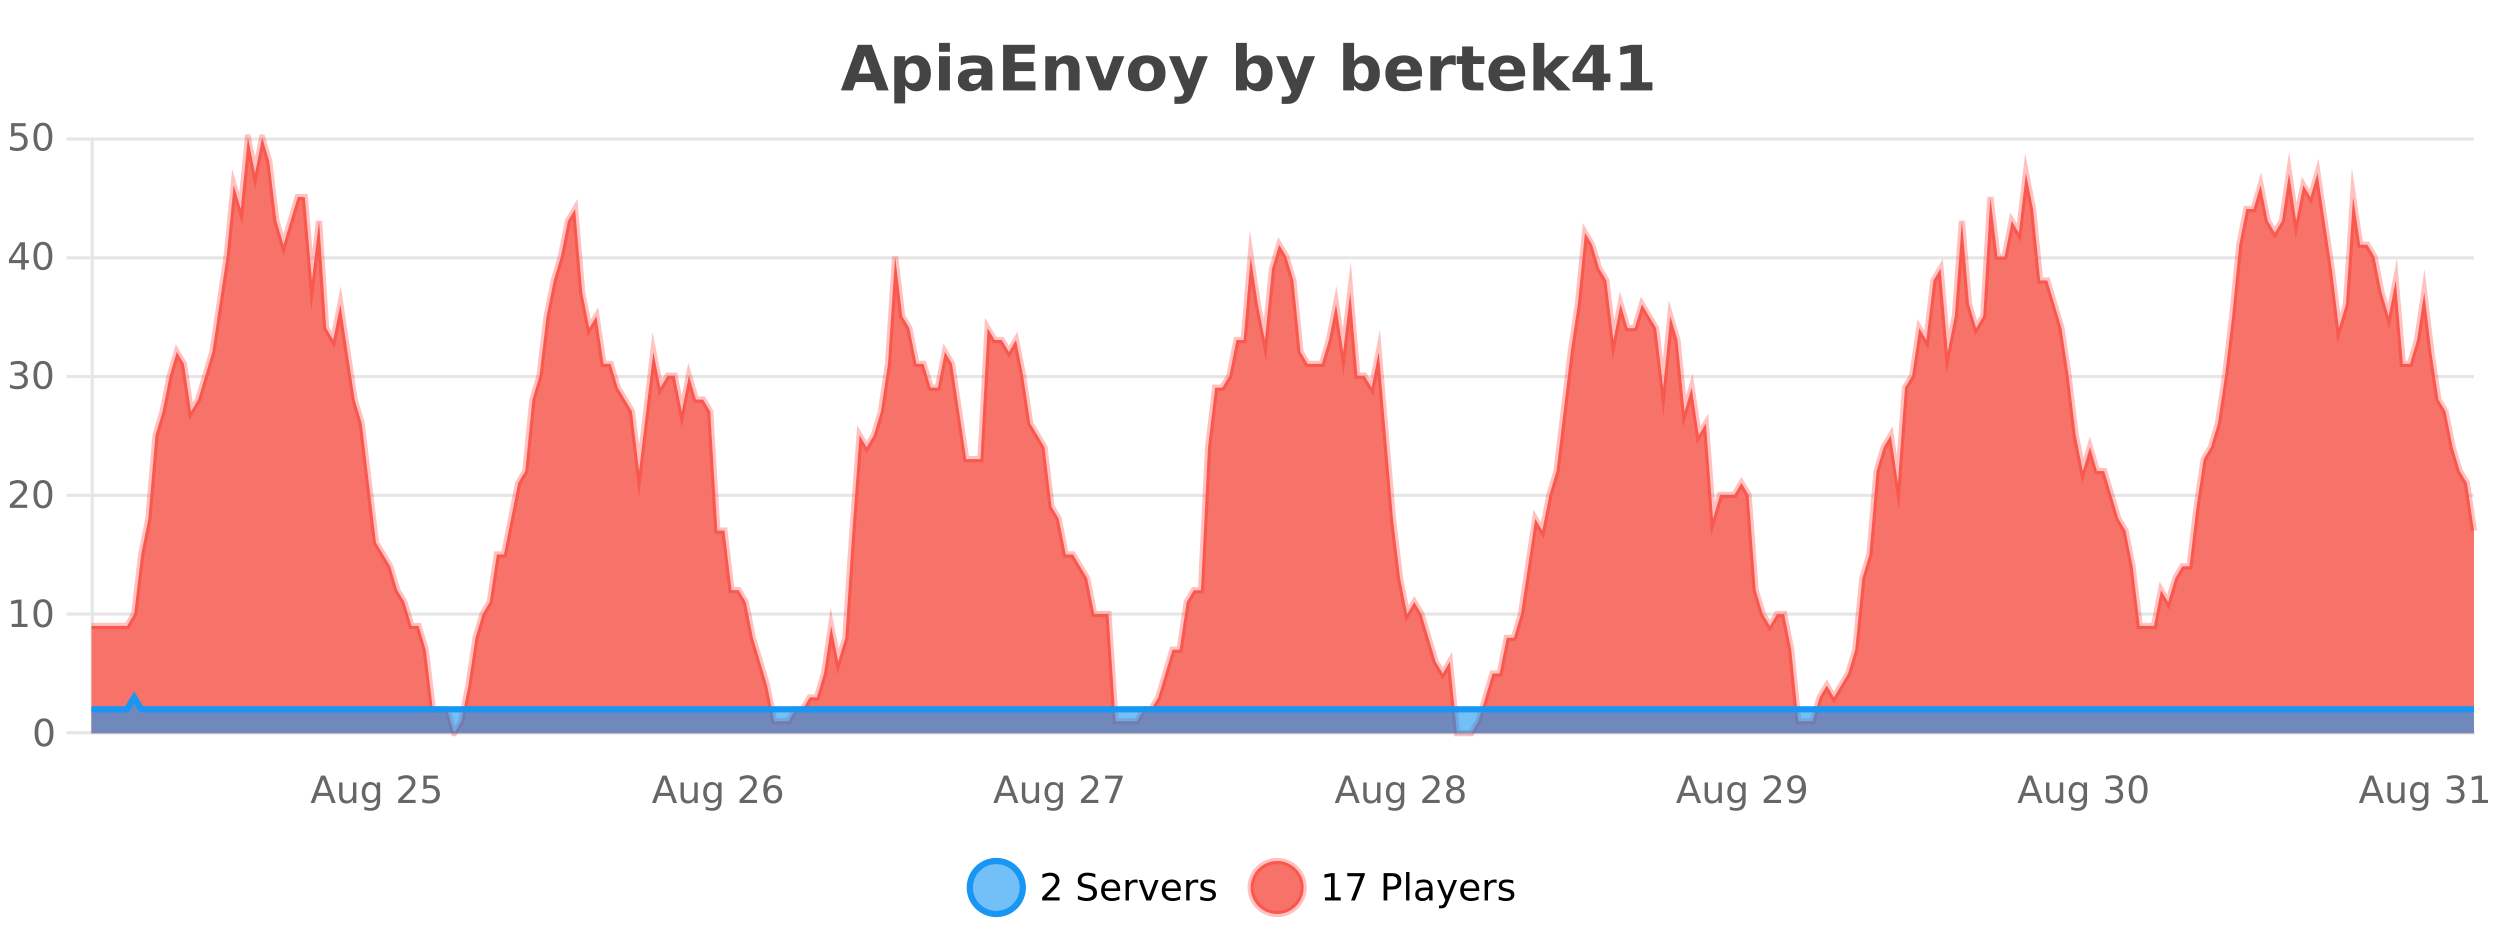 <?xml version="1.0" encoding="UTF-8"?>
<svg xmlns="http://www.w3.org/2000/svg" xmlns:xlink="http://www.w3.org/1999/xlink" width="800pt" height="300pt" viewBox="0 0 800 300" version="1.1">
<defs>
<clipPath id="clip1">
  <path d="M 282 263 L 356 263 L 356 300 L 282 300 Z M 282 263 "/>
</clipPath>
<clipPath id="clip2">
  <path d="M 371 263 L 446 263 L 446 300 L 371 300 Z M 371 263 "/>
</clipPath>
<clipPath id="clip3">
  <path d="M 29.27 44 L 791.672 44 L 791.672 234.602 L 29.27 234.602 Z M 29.27 44 "/>
</clipPath>
<clipPath id="clip4">
  <path d="M 28.27 43 L 792.672 43 L 792.672 235.602 L 28.27 235.602 Z M 28.27 43 "/>
</clipPath>
<clipPath id="clip5">
  <path d="M 29.27 223 L 791.672 223 L 791.672 234.602 L 29.27 234.602 Z M 29.27 223 "/>
</clipPath>
<clipPath id="clip6">
  <path d="M 28.27 194 L 792.672 194 L 792.672 235.602 L 28.27 235.602 Z M 28.27 194 "/>
</clipPath>
</defs>
<g id="surface833246">
<rect x="0" y="0" width="800" height="300" style="fill:rgb(100%,100%,100%);fill-opacity:1;stroke:none;"/>
<path style="fill:none;stroke-width:1;stroke-linecap:butt;stroke-linejoin:miter;stroke:rgb(0%,0%,0%);stroke-opacity:0.098;stroke-miterlimit:10;" d="M 30 234.5 L 791.672 234.5 "/>
<path style="fill:none;stroke-width:1;stroke-linecap:butt;stroke-linejoin:miter;stroke:rgb(0%,0%,0%);stroke-opacity:0.098;stroke-miterlimit:10;" d="M 21.27 234.5 L 29 234.5 "/>
<path style="fill:none;stroke-width:1;stroke-linecap:butt;stroke-linejoin:miter;stroke:rgb(0%,0%,0%);stroke-opacity:0.098;stroke-miterlimit:10;" d="M 30 196.5 L 791.672 196.5 "/>
<path style="fill:none;stroke-width:1;stroke-linecap:butt;stroke-linejoin:miter;stroke:rgb(0%,0%,0%);stroke-opacity:0.098;stroke-miterlimit:10;" d="M 21.27 196.5 L 29 196.5 "/>
<path style="fill:none;stroke-width:1;stroke-linecap:butt;stroke-linejoin:miter;stroke:rgb(0%,0%,0%);stroke-opacity:0.098;stroke-miterlimit:10;" d="M 30 158.5 L 791.672 158.5 "/>
<path style="fill:none;stroke-width:1;stroke-linecap:butt;stroke-linejoin:miter;stroke:rgb(0%,0%,0%);stroke-opacity:0.098;stroke-miterlimit:10;" d="M 21.27 158.5 L 29 158.5 "/>
<path style="fill:none;stroke-width:1;stroke-linecap:butt;stroke-linejoin:miter;stroke:rgb(0%,0%,0%);stroke-opacity:0.098;stroke-miterlimit:10;" d="M 30 120.5 L 791.672 120.5 "/>
<path style="fill:none;stroke-width:1;stroke-linecap:butt;stroke-linejoin:miter;stroke:rgb(0%,0%,0%);stroke-opacity:0.098;stroke-miterlimit:10;" d="M 21.27 120.5 L 29 120.5 "/>
<path style="fill:none;stroke-width:1;stroke-linecap:butt;stroke-linejoin:miter;stroke:rgb(0%,0%,0%);stroke-opacity:0.098;stroke-miterlimit:10;" d="M 30 82.5 L 791.672 82.5 "/>
<path style="fill:none;stroke-width:1;stroke-linecap:butt;stroke-linejoin:miter;stroke:rgb(0%,0%,0%);stroke-opacity:0.098;stroke-miterlimit:10;" d="M 21.27 82.5 L 29 82.5 "/>
<path style="fill:none;stroke-width:1;stroke-linecap:butt;stroke-linejoin:miter;stroke:rgb(0%,0%,0%);stroke-opacity:0.098;stroke-miterlimit:10;" d="M 30 44.5 L 791.672 44.5 "/>
<path style="fill:none;stroke-width:1;stroke-linecap:butt;stroke-linejoin:miter;stroke:rgb(0%,0%,0%);stroke-opacity:0.098;stroke-miterlimit:10;" d="M 21.27 44.5 L 29 44.5 "/>
<path style=" stroke:none;fill-rule:nonzero;fill:rgb(9.02%,58.824%,95.294%);fill-opacity:0.6;" d="M 327.305 284 C 327.305 288.688 323.508 292.484 318.82 292.484 C 314.133 292.484 310.336 288.688 310.336 284 C 310.336 279.312 314.133 275.516 318.82 275.516 C 323.508 275.516 327.305 279.312 327.305 284 Z M 327.305 284 "/>
<g clip-path="url(#clip1)" clip-rule="nonzero">
<path style="fill:none;stroke-width:2;stroke-linecap:butt;stroke-linejoin:miter;stroke:rgb(9.02%,58.824%,95.294%);stroke-opacity:1;stroke-miterlimit:10;" d="M 327.305 284 C 327.305 288.688 323.508 292.484 318.82 292.484 C 314.133 292.484 310.336 288.688 310.336 284 C 310.336 279.312 314.133 275.516 318.82 275.516 C 323.508 275.516 327.305 279.312 327.305 284 Z M 327.305 284 "/>
</g>
<path style=" stroke:none;fill-rule:nonzero;fill:rgb(0%,0%,0%);fill-opacity:1;" d="M 334.93 287.156 L 339.07 287.156 L 339.07 288.156 L 333.508 288.156 L 333.508 287.156 C 333.953 286.699 334.562 286.078 335.336 285.297 C 336.117 284.508 336.605 283.996 336.805 283.766 C 337.188 283.352 337.453 282.996 337.602 282.703 C 337.758 282.402 337.836 282.109 337.836 281.828 C 337.836 281.359 337.668 280.98 337.336 280.688 C 337.012 280.398 336.59 280.25 336.07 280.25 C 335.695 280.25 335.297 280.312 334.883 280.438 C 334.477 280.562 334.039 280.762 333.57 281.031 L 333.57 279.828 C 334.047 279.641 334.492 279.5 334.898 279.406 C 335.312 279.305 335.695 279.25 336.039 279.25 C 336.945 279.25 337.668 279.48 338.211 279.938 C 338.75 280.387 339.023 280.992 339.023 281.75 C 339.023 282.105 338.953 282.445 338.82 282.766 C 338.684 283.09 338.438 283.469 338.086 283.906 C 337.98 284.023 337.668 284.352 337.148 284.891 C 336.625 285.434 335.887 286.188 334.93 287.156 Z M 350.508 279.688 L 350.508 280.844 C 350.059 280.637 349.633 280.48 349.227 280.375 C 348.828 280.262 348.449 280.203 348.086 280.203 C 347.438 280.203 346.938 280.328 346.586 280.578 C 346.242 280.828 346.07 281.188 346.07 281.656 C 346.07 282.043 346.184 282.336 346.414 282.531 C 346.641 282.73 347.086 282.887 347.742 283 L 348.445 283.156 C 349.328 283.324 349.98 283.621 350.398 284.047 C 350.824 284.465 351.039 285.027 351.039 285.734 C 351.039 286.59 350.75 287.234 350.18 287.672 C 349.617 288.109 348.781 288.328 347.68 288.328 C 347.273 288.328 346.836 288.281 346.367 288.188 C 345.898 288.094 345.414 287.953 344.914 287.766 L 344.914 286.547 C 345.391 286.82 345.859 287.023 346.32 287.156 C 346.789 287.293 347.242 287.359 347.68 287.359 C 348.355 287.359 348.875 287.23 349.242 286.969 C 349.617 286.699 349.805 286.32 349.805 285.828 C 349.805 285.402 349.668 285.07 349.398 284.828 C 349.137 284.578 348.703 284.398 348.102 284.281 L 347.383 284.141 C 346.496 283.965 345.855 283.688 345.461 283.312 C 345.074 282.938 344.883 282.418 344.883 281.75 C 344.883 280.969 345.152 280.359 345.695 279.922 C 346.234 279.477 346.984 279.25 347.945 279.25 C 348.359 279.25 348.777 279.289 349.195 279.359 C 349.621 279.434 350.059 279.543 350.508 279.688 Z M 358.453 284.609 L 358.453 285.125 L 353.484 285.125 C 353.535 285.875 353.758 286.445 354.156 286.828 C 354.562 287.215 355.117 287.406 355.828 287.406 C 356.242 287.406 356.645 287.359 357.031 287.266 C 357.426 287.164 357.816 287.008 358.203 286.797 L 358.203 287.828 C 357.805 287.984 357.406 288.105 357 288.188 C 356.594 288.281 356.18 288.328 355.766 288.328 C 354.723 288.328 353.895 288.027 353.281 287.422 C 352.664 286.809 352.359 285.98 352.359 284.938 C 352.359 283.867 352.648 283.016 353.234 282.391 C 353.816 281.758 354.598 281.438 355.578 281.438 C 356.461 281.438 357.16 281.727 357.672 282.297 C 358.191 282.859 358.453 283.633 358.453 284.609 Z M 357.375 284.281 C 357.363 283.699 357.195 283.23 356.875 282.875 C 356.551 282.523 356.125 282.344 355.594 282.344 C 354.988 282.344 354.504 282.516 354.141 282.859 C 353.785 283.203 353.582 283.684 353.531 284.297 Z M 364.023 282.594 C 363.898 282.531 363.762 282.484 363.617 282.453 C 363.48 282.414 363.324 282.391 363.148 282.391 C 362.543 282.391 362.074 282.59 361.742 282.984 C 361.418 283.383 361.258 283.953 361.258 284.703 L 361.258 288.156 L 360.18 288.156 L 360.18 281.594 L 361.258 281.594 L 361.258 282.609 C 361.484 282.215 361.781 281.922 362.148 281.734 C 362.512 281.539 362.953 281.438 363.477 281.438 C 363.547 281.438 363.625 281.445 363.711 281.453 C 363.805 281.465 363.902 281.48 364.008 281.5 Z M 364.375 281.594 L 365.516 281.594 L 367.562 287.094 L 369.625 281.594 L 370.766 281.594 L 368.297 288.156 L 366.828 288.156 Z M 377.867 284.609 L 377.867 285.125 L 372.898 285.125 C 372.949 285.875 373.172 286.445 373.57 286.828 C 373.977 287.215 374.531 287.406 375.242 287.406 C 375.656 287.406 376.059 287.359 376.445 287.266 C 376.84 287.164 377.23 287.008 377.617 286.797 L 377.617 287.828 C 377.219 287.984 376.82 288.105 376.414 288.188 C 376.008 288.281 375.594 288.328 375.18 288.328 C 374.137 288.328 373.309 288.027 372.695 287.422 C 372.078 286.809 371.773 285.98 371.773 284.938 C 371.773 283.867 372.062 283.016 372.648 282.391 C 373.23 281.758 374.012 281.438 374.992 281.438 C 375.875 281.438 376.574 281.727 377.086 282.297 C 377.605 282.859 377.867 283.633 377.867 284.609 Z M 376.789 284.281 C 376.777 283.699 376.609 283.23 376.289 282.875 C 375.965 282.523 375.539 282.344 375.008 282.344 C 374.402 282.344 373.918 282.516 373.555 282.859 C 373.199 283.203 372.996 283.684 372.945 284.297 Z M 383.438 282.594 C 383.312 282.531 383.176 282.484 383.031 282.453 C 382.895 282.414 382.738 282.391 382.562 282.391 C 381.957 282.391 381.488 282.59 381.156 282.984 C 380.832 283.383 380.672 283.953 380.672 284.703 L 380.672 288.156 L 379.594 288.156 L 379.594 281.594 L 380.672 281.594 L 380.672 282.609 C 380.898 282.215 381.195 281.922 381.562 281.734 C 381.926 281.539 382.367 281.438 382.891 281.438 C 382.961 281.438 383.039 281.445 383.125 281.453 C 383.219 281.465 383.316 281.48 383.422 281.5 Z M 388.75 281.781 L 388.75 282.812 C 388.445 282.656 388.129 282.543 387.797 282.469 C 387.473 282.387 387.133 282.344 386.781 282.344 C 386.25 282.344 385.848 282.43 385.578 282.594 C 385.305 282.75 385.172 282.996 385.172 283.328 C 385.172 283.578 385.266 283.777 385.453 283.922 C 385.648 284.059 386.039 284.188 386.625 284.312 L 386.984 284.406 C 387.754 284.562 388.301 284.793 388.625 285.094 C 388.945 285.398 389.109 285.812 389.109 286.344 C 389.109 286.961 388.863 287.445 388.375 287.797 C 387.895 288.152 387.234 288.328 386.391 288.328 C 386.035 288.328 385.664 288.289 385.281 288.219 C 384.906 288.156 384.508 288.059 384.094 287.922 L 384.094 286.797 C 384.488 287.008 384.879 287.164 385.266 287.266 C 385.648 287.371 386.035 287.422 386.422 287.422 C 386.922 287.422 387.305 287.34 387.578 287.172 C 387.859 286.996 388 286.746 388 286.422 C 388 286.133 387.898 285.906 387.703 285.75 C 387.504 285.594 387.07 285.445 386.406 285.297 L 386.031 285.219 C 385.363 285.074 384.879 284.855 384.578 284.562 C 384.285 284.273 384.141 283.875 384.141 283.375 C 384.141 282.75 384.359 282.273 384.797 281.938 C 385.234 281.605 385.852 281.438 386.656 281.438 C 387.051 281.438 387.426 281.469 387.781 281.531 C 388.133 281.586 388.457 281.668 388.75 281.781 Z M 328.82 277.016 "/>
<path style=" stroke:none;fill-rule:nonzero;fill:rgb(96.863%,44.706%,40.784%);fill-opacity:1;" d="M 417.172 284 C 417.172 288.688 413.375 292.484 408.688 292.484 C 404 292.484 400.203 288.688 400.203 284 C 400.203 279.312 404 275.516 408.688 275.516 C 413.375 275.516 417.172 279.312 417.172 284 Z M 417.172 284 "/>
<g clip-path="url(#clip2)" clip-rule="nonzero">
<path style="fill:none;stroke-width:2;stroke-linecap:butt;stroke-linejoin:miter;stroke:rgb(100%,4.706%,0%);stroke-opacity:0.247;stroke-miterlimit:10;" d="M 417.172 284 C 417.172 288.688 413.375 292.484 408.688 292.484 C 404 292.484 400.203 288.688 400.203 284 C 400.203 279.312 404 275.516 408.688 275.516 C 413.375 275.516 417.172 279.312 417.172 284 Z M 417.172 284 "/>
</g>
<path style=" stroke:none;fill-rule:nonzero;fill:rgb(0%,0%,0%);fill-opacity:1;" d="M 423.984 287.156 L 425.922 287.156 L 425.922 280.484 L 423.812 280.906 L 423.812 279.828 L 425.906 279.406 L 427.094 279.406 L 427.094 287.156 L 429.031 287.156 L 429.031 288.156 L 423.984 288.156 Z M 431.121 279.406 L 436.746 279.406 L 436.746 279.906 L 433.574 288.156 L 432.34 288.156 L 435.324 280.406 L 431.121 280.406 Z M 443.945 280.375 L 443.945 283.672 L 445.43 283.672 C 445.98 283.672 446.406 283.531 446.711 283.25 C 447.012 282.961 447.164 282.547 447.164 282.016 C 447.164 281.496 447.012 281.094 446.711 280.812 C 446.406 280.523 445.98 280.375 445.43 280.375 Z M 442.758 279.406 L 445.43 279.406 C 446.418 279.406 447.164 279.633 447.664 280.078 C 448.164 280.516 448.414 281.164 448.414 282.016 C 448.414 282.883 448.164 283.539 447.664 283.984 C 447.164 284.422 446.418 284.641 445.43 284.641 L 443.945 284.641 L 443.945 288.156 L 442.758 288.156 Z M 449.945 279.031 L 451.023 279.031 L 451.023 288.156 L 449.945 288.156 Z M 456.266 284.859 C 455.398 284.859 454.797 284.961 454.453 285.156 C 454.117 285.355 453.953 285.695 453.953 286.172 C 453.953 286.559 454.078 286.867 454.328 287.094 C 454.586 287.312 454.93 287.422 455.359 287.422 C 455.961 287.422 456.441 287.215 456.797 286.797 C 457.16 286.371 457.344 285.805 457.344 285.094 L 457.344 284.859 Z M 458.422 284.406 L 458.422 288.156 L 457.344 288.156 L 457.344 287.156 C 457.094 287.555 456.785 287.852 456.422 288.047 C 456.055 288.234 455.609 288.328 455.078 288.328 C 454.398 288.328 453.863 288.141 453.469 287.766 C 453.07 287.383 452.875 286.875 452.875 286.25 C 452.875 285.512 453.117 284.953 453.609 284.578 C 454.109 284.203 454.848 284.016 455.828 284.016 L 457.344 284.016 L 457.344 283.906 C 457.344 283.406 457.176 283.023 456.844 282.75 C 456.52 282.48 456.066 282.344 455.484 282.344 C 455.109 282.344 454.738 282.391 454.375 282.484 C 454.02 282.578 453.68 282.715 453.359 282.891 L 453.359 281.891 C 453.754 281.734 454.133 281.621 454.5 281.547 C 454.875 281.477 455.238 281.438 455.594 281.438 C 456.539 281.438 457.25 281.684 457.719 282.172 C 458.188 282.664 458.422 283.406 458.422 284.406 Z M 463.367 288.766 C 463.062 289.547 462.766 290.055 462.477 290.297 C 462.184 290.535 461.797 290.656 461.32 290.656 L 460.461 290.656 L 460.461 289.75 L 461.086 289.75 C 461.387 289.75 461.617 289.676 461.773 289.531 C 461.938 289.395 462.121 289.066 462.32 288.547 L 462.523 288.047 L 459.867 281.594 L 461.008 281.594 L 463.055 286.719 L 465.117 281.594 L 466.258 281.594 Z M 473.359 284.609 L 473.359 285.125 L 468.391 285.125 C 468.441 285.875 468.664 286.445 469.062 286.828 C 469.469 287.215 470.023 287.406 470.734 287.406 C 471.148 287.406 471.551 287.359 471.938 287.266 C 472.332 287.164 472.723 287.008 473.109 286.797 L 473.109 287.828 C 472.711 287.984 472.312 288.105 471.906 288.188 C 471.5 288.281 471.086 288.328 470.672 288.328 C 469.629 288.328 468.801 288.027 468.188 287.422 C 467.57 286.809 467.266 285.98 467.266 284.938 C 467.266 283.867 467.555 283.016 468.141 282.391 C 468.723 281.758 469.504 281.438 470.484 281.438 C 471.367 281.438 472.066 281.727 472.578 282.297 C 473.098 282.859 473.359 283.633 473.359 284.609 Z M 472.281 284.281 C 472.27 283.699 472.102 283.23 471.781 282.875 C 471.457 282.523 471.031 282.344 470.5 282.344 C 469.895 282.344 469.41 282.516 469.047 282.859 C 468.691 283.203 468.488 283.684 468.438 284.297 Z M 478.93 282.594 C 478.805 282.531 478.668 282.484 478.523 282.453 C 478.387 282.414 478.23 282.391 478.055 282.391 C 477.449 282.391 476.98 282.59 476.648 282.984 C 476.324 283.383 476.164 283.953 476.164 284.703 L 476.164 288.156 L 475.086 288.156 L 475.086 281.594 L 476.164 281.594 L 476.164 282.609 C 476.391 282.215 476.688 281.922 477.055 281.734 C 477.418 281.539 477.859 281.438 478.383 281.438 C 478.453 281.438 478.531 281.445 478.617 281.453 C 478.711 281.465 478.809 281.48 478.914 281.5 Z M 484.242 281.781 L 484.242 282.812 C 483.938 282.656 483.621 282.543 483.289 282.469 C 482.965 282.387 482.625 282.344 482.273 282.344 C 481.742 282.344 481.34 282.43 481.07 282.594 C 480.797 282.75 480.664 282.996 480.664 283.328 C 480.664 283.578 480.758 283.777 480.945 283.922 C 481.141 284.059 481.531 284.188 482.117 284.312 L 482.477 284.406 C 483.246 284.562 483.793 284.793 484.117 285.094 C 484.438 285.398 484.602 285.812 484.602 286.344 C 484.602 286.961 484.355 287.445 483.867 287.797 C 483.387 288.152 482.727 288.328 481.883 288.328 C 481.527 288.328 481.156 288.289 480.773 288.219 C 480.398 288.156 480 288.059 479.586 287.922 L 479.586 286.797 C 479.98 287.008 480.371 287.164 480.758 287.266 C 481.141 287.371 481.527 287.422 481.914 287.422 C 482.414 287.422 482.797 287.34 483.07 287.172 C 483.352 286.996 483.492 286.746 483.492 286.422 C 483.492 286.133 483.391 285.906 483.195 285.75 C 482.996 285.594 482.562 285.445 481.898 285.297 L 481.523 285.219 C 480.855 285.074 480.371 284.855 480.07 284.562 C 479.777 284.273 479.633 283.875 479.633 283.375 C 479.633 282.75 479.852 282.273 480.289 281.938 C 480.727 281.605 481.344 281.438 482.148 281.438 C 482.543 281.438 482.918 281.469 483.273 281.531 C 483.625 281.586 483.949 281.668 484.242 281.781 Z M 418.688 277.016 "/>
<path style=" stroke:none;fill-rule:nonzero;fill:rgb(26.667%,26.667%,26.667%);fill-opacity:1;" d="M 279.688 26.266 L 273.812 26.266 L 272.875 28.922 L 269.094 28.922 L 274.5 14.344 L 278.984 14.344 L 284.375 28.922 L 280.609 28.922 Z M 274.75 23.562 L 278.734 23.562 L 276.75 17.766 Z M 289.648 27.344 L 289.648 33.078 L 286.164 33.078 L 286.164 17.984 L 289.648 17.984 L 289.648 19.578 C 290.137 18.945 290.672 18.477 291.258 18.172 C 291.84 17.871 292.512 17.719 293.273 17.719 C 294.625 17.719 295.734 18.258 296.602 19.328 C 297.465 20.402 297.898 21.781 297.898 23.469 C 297.898 25.148 297.465 26.523 296.602 27.594 C 295.734 28.668 294.625 29.203 293.273 29.203 C 292.512 29.203 291.84 29.051 291.258 28.75 C 290.672 28.449 290.137 27.98 289.648 27.344 Z M 291.977 20.266 C 291.227 20.266 290.648 20.543 290.242 21.094 C 289.844 21.637 289.648 22.43 289.648 23.469 C 289.648 24.5 289.844 25.293 290.242 25.844 C 290.648 26.398 291.227 26.672 291.977 26.672 C 292.727 26.672 293.297 26.402 293.695 25.859 C 294.09 25.309 294.289 24.512 294.289 23.469 C 294.289 22.43 294.09 21.637 293.695 21.094 C 293.297 20.543 292.727 20.266 291.977 20.266 Z M 300.484 17.984 L 303.969 17.984 L 303.969 28.922 L 300.484 28.922 Z M 300.484 13.719 L 303.969 13.719 L 303.969 16.578 L 300.484 16.578 Z M 312.227 24 C 311.496 24 310.949 24.125 310.586 24.375 C 310.219 24.617 310.039 24.98 310.039 25.469 C 310.039 25.906 310.184 26.25 310.477 26.5 C 310.777 26.75 311.188 26.875 311.711 26.875 C 312.367 26.875 312.918 26.641 313.367 26.172 C 313.824 25.703 314.055 25.117 314.055 24.406 L 314.055 24 Z M 317.57 22.688 L 317.57 28.922 L 314.055 28.922 L 314.055 27.297 C 313.586 27.965 313.055 28.449 312.461 28.75 C 311.875 29.051 311.164 29.203 310.32 29.203 C 309.195 29.203 308.277 28.875 307.57 28.219 C 306.859 27.555 306.508 26.695 306.508 25.641 C 306.508 24.359 306.945 23.422 307.82 22.828 C 308.703 22.227 310.094 21.922 311.992 21.922 L 314.055 21.922 L 314.055 21.641 C 314.055 21.09 313.836 20.688 313.398 20.438 C 312.961 20.18 312.277 20.047 311.352 20.047 C 310.602 20.047 309.902 20.125 309.258 20.281 C 308.609 20.43 308.012 20.648 307.461 20.938 L 307.461 18.281 C 308.211 18.094 308.961 17.953 309.711 17.859 C 310.469 17.766 311.23 17.719 311.992 17.719 C 313.961 17.719 315.383 18.109 316.258 18.891 C 317.133 19.664 317.57 20.93 317.57 22.688 Z M 320.992 14.344 L 331.133 14.344 L 331.133 17.188 L 324.742 17.188 L 324.742 19.891 L 330.758 19.891 L 330.758 22.734 L 324.742 22.734 L 324.742 26.078 L 331.352 26.078 L 331.352 28.922 L 320.992 28.922 Z M 345.48 22.266 L 345.48 28.922 L 341.965 28.922 L 341.965 23.828 C 341.965 22.883 341.941 22.23 341.902 21.875 C 341.859 21.512 341.785 21.246 341.684 21.078 C 341.547 20.852 341.359 20.672 341.121 20.547 C 340.891 20.422 340.625 20.359 340.324 20.359 C 339.594 20.359 339.02 20.641 338.605 21.203 C 338.188 21.766 337.98 22.547 337.98 23.547 L 337.98 28.922 L 334.496 28.922 L 334.496 17.984 L 337.98 17.984 L 337.98 19.578 C 338.512 18.945 339.074 18.477 339.668 18.172 C 340.262 17.871 340.91 17.719 341.621 17.719 C 342.891 17.719 343.848 18.109 344.496 18.891 C 345.152 19.664 345.48 20.789 345.48 22.266 Z M 347.344 17.984 L 350.844 17.984 L 353.578 25.547 L 356.281 17.984 L 359.797 17.984 L 355.484 28.922 L 351.641 28.922 Z M 366.977 20.219 C 366.195 20.219 365.602 20.5 365.195 21.062 C 364.789 21.617 364.586 22.418 364.586 23.469 C 364.586 24.512 364.789 25.312 365.195 25.875 C 365.602 26.43 366.195 26.703 366.977 26.703 C 367.734 26.703 368.312 26.43 368.711 25.875 C 369.117 25.312 369.32 24.512 369.32 23.469 C 369.32 22.418 369.117 21.617 368.711 21.062 C 368.312 20.5 367.734 20.219 366.977 20.219 Z M 366.977 17.719 C 368.852 17.719 370.312 18.23 371.367 19.25 C 372.43 20.262 372.961 21.668 372.961 23.469 C 372.961 25.262 372.43 26.668 371.367 27.688 C 370.312 28.699 368.852 29.203 366.977 29.203 C 365.078 29.203 363.602 28.699 362.539 27.688 C 361.477 26.668 360.945 25.262 360.945 23.469 C 360.945 21.668 361.477 20.262 362.539 19.25 C 363.602 18.23 365.078 17.719 366.977 17.719 Z M 374.074 17.984 L 377.559 17.984 L 380.512 25.406 L 383.012 17.984 L 386.496 17.984 L 381.902 29.953 C 381.441 31.172 380.902 32.02 380.277 32.5 C 379.66 32.988 378.855 33.234 377.855 33.234 L 375.824 33.234 L 375.824 30.938 L 376.918 30.938 C 377.512 30.938 377.941 30.844 378.215 30.656 C 378.484 30.469 378.691 30.129 378.84 29.641 L 378.949 29.344 Z M 401.324 26.672 C 402.074 26.672 402.645 26.402 403.043 25.859 C 403.438 25.309 403.637 24.512 403.637 23.469 C 403.637 22.43 403.438 21.637 403.043 21.094 C 402.645 20.543 402.074 20.266 401.324 20.266 C 400.574 20.266 399.996 20.543 399.59 21.094 C 399.191 21.637 398.996 22.43 398.996 23.469 C 398.996 24.5 399.191 25.293 399.59 25.844 C 399.996 26.398 400.574 26.672 401.324 26.672 Z M 398.996 19.578 C 399.484 18.945 400.02 18.477 400.605 18.172 C 401.188 17.871 401.859 17.719 402.621 17.719 C 403.973 17.719 405.082 18.258 405.949 19.328 C 406.812 20.402 407.246 21.781 407.246 23.469 C 407.246 25.148 406.812 26.523 405.949 27.594 C 405.082 28.668 403.973 29.203 402.621 29.203 C 401.859 29.203 401.188 29.051 400.605 28.75 C 400.02 28.449 399.484 27.98 398.996 27.344 L 398.996 28.922 L 395.512 28.922 L 395.512 13.719 L 398.996 13.719 Z M 408.391 17.984 L 411.875 17.984 L 414.828 25.406 L 417.328 17.984 L 420.812 17.984 L 416.219 29.953 C 415.758 31.172 415.219 32.02 414.594 32.5 C 413.977 32.988 413.172 33.234 412.172 33.234 L 410.141 33.234 L 410.141 30.938 L 411.234 30.938 C 411.828 30.938 412.258 30.844 412.531 30.656 C 412.801 30.469 413.008 30.129 413.156 29.641 L 413.266 29.344 Z M 435.641 26.672 C 436.391 26.672 436.961 26.402 437.359 25.859 C 437.754 25.309 437.953 24.512 437.953 23.469 C 437.953 22.43 437.754 21.637 437.359 21.094 C 436.961 20.543 436.391 20.266 435.641 20.266 C 434.891 20.266 434.312 20.543 433.906 21.094 C 433.508 21.637 433.312 22.43 433.312 23.469 C 433.312 24.5 433.508 25.293 433.906 25.844 C 434.312 26.398 434.891 26.672 435.641 26.672 Z M 433.312 19.578 C 433.801 18.945 434.336 18.477 434.922 18.172 C 435.504 17.871 436.176 17.719 436.938 17.719 C 438.289 17.719 439.398 18.258 440.266 19.328 C 441.129 20.402 441.562 21.781 441.562 23.469 C 441.562 25.148 441.129 26.523 440.266 27.594 C 439.398 28.668 438.289 29.203 436.938 29.203 C 436.176 29.203 435.504 29.051 434.922 28.75 C 434.336 28.449 433.801 27.98 433.312 27.344 L 433.312 28.922 L 429.828 28.922 L 429.828 13.719 L 433.312 13.719 Z M 455.051 23.422 L 455.051 24.422 L 446.879 24.422 C 446.961 25.246 447.258 25.859 447.77 26.266 C 448.277 26.672 448.988 26.875 449.895 26.875 C 450.633 26.875 451.387 26.766 452.16 26.547 C 452.93 26.328 453.723 26 454.535 25.562 L 454.535 28.25 C 453.711 28.562 452.883 28.797 452.051 28.953 C 451.227 29.117 450.402 29.203 449.582 29.203 C 447.602 29.203 446.059 28.703 444.957 27.703 C 443.863 26.695 443.316 25.281 443.316 23.469 C 443.316 21.68 443.852 20.273 444.926 19.25 C 446.008 18.23 447.492 17.719 449.379 17.719 C 451.098 17.719 452.473 18.242 453.504 19.281 C 454.535 20.312 455.051 21.695 455.051 23.422 Z M 451.457 22.266 C 451.457 21.602 451.262 21.062 450.879 20.656 C 450.492 20.25 449.988 20.047 449.363 20.047 C 448.684 20.047 448.133 20.242 447.707 20.625 C 447.289 21 447.027 21.547 446.926 22.266 Z M 465.836 20.969 C 465.523 20.824 465.215 20.719 464.914 20.656 C 464.609 20.586 464.309 20.547 464.008 20.547 C 463.102 20.547 462.402 20.836 461.914 21.406 C 461.434 21.98 461.195 22.805 461.195 23.875 L 461.195 28.922 L 457.711 28.922 L 457.711 17.984 L 461.195 17.984 L 461.195 19.781 C 461.641 19.062 462.156 18.543 462.742 18.219 C 463.324 17.887 464.023 17.719 464.836 17.719 C 464.961 17.719 465.09 17.727 465.227 17.734 C 465.359 17.746 465.559 17.766 465.82 17.797 Z M 471.383 14.875 L 471.383 17.984 L 474.992 17.984 L 474.992 20.484 L 471.383 20.484 L 471.383 25.125 C 471.383 25.637 471.48 25.98 471.68 26.156 C 471.887 26.336 472.289 26.422 472.883 26.422 L 474.68 26.422 L 474.68 28.922 L 471.68 28.922 C 470.305 28.922 469.324 28.637 468.742 28.062 C 468.168 27.48 467.883 26.5 467.883 25.125 L 467.883 20.484 L 466.148 20.484 L 466.148 17.984 L 467.883 17.984 L 467.883 14.875 Z M 488.039 23.422 L 488.039 24.422 L 479.867 24.422 C 479.949 25.246 480.246 25.859 480.758 26.266 C 481.266 26.672 481.977 26.875 482.883 26.875 C 483.621 26.875 484.375 26.766 485.148 26.547 C 485.918 26.328 486.711 26 487.523 25.562 L 487.523 28.25 C 486.699 28.562 485.871 28.797 485.039 28.953 C 484.215 29.117 483.391 29.203 482.57 29.203 C 480.59 29.203 479.047 28.703 477.945 27.703 C 476.852 26.695 476.305 25.281 476.305 23.469 C 476.305 21.68 476.84 20.273 477.914 19.25 C 478.996 18.23 480.48 17.719 482.367 17.719 C 484.086 17.719 485.461 18.242 486.492 19.281 C 487.523 20.312 488.039 21.695 488.039 23.422 Z M 484.445 22.266 C 484.445 21.602 484.25 21.062 483.867 20.656 C 483.48 20.25 482.977 20.047 482.352 20.047 C 481.672 20.047 481.121 20.242 480.695 20.625 C 480.277 21 480.016 21.547 479.914 22.266 Z M 490.695 13.719 L 494.18 13.719 L 494.18 22 L 498.211 17.984 L 502.273 17.984 L 496.93 23 L 502.695 28.922 L 498.445 28.922 L 494.18 24.359 L 494.18 28.922 L 490.695 28.922 Z M 509.672 17.438 L 505.562 23.547 L 509.672 23.547 Z M 509.047 14.344 L 513.234 14.344 L 513.234 23.547 L 515.312 23.547 L 515.312 26.266 L 513.234 26.266 L 513.234 28.922 L 509.672 28.922 L 509.672 26.266 L 503.219 26.266 L 503.219 23.047 Z M 518.57 26.328 L 521.898 26.328 L 521.898 16.906 L 518.477 17.609 L 518.477 15.047 L 521.867 14.344 L 525.445 14.344 L 525.445 26.328 L 528.773 26.328 L 528.773 28.922 L 518.57 28.922 Z M 269 10.359 "/>
<path style="fill:none;stroke-width:1;stroke-linecap:butt;stroke-linejoin:miter;stroke:rgb(0%,0%,0%);stroke-opacity:0.098;stroke-miterlimit:10;" d="M 29 234.5 L 792 234.5 "/>
<path style=" stroke:none;fill-rule:nonzero;fill:rgb(40%,40%,40%);fill-opacity:1;" d="M 103.414 249.375 L 101.805 253.719 L 105.023 253.719 Z M 102.742 248.203 L 104.086 248.203 L 107.414 256.953 L 106.18 256.953 L 105.383 254.703 L 101.445 254.703 L 100.648 256.953 L 99.398 256.953 Z M 108.531 254.359 L 108.531 250.391 L 109.609 250.391 L 109.609 254.328 C 109.609 254.945 109.727 255.406 109.969 255.719 C 110.219 256.031 110.582 256.188 111.062 256.188 C 111.645 256.188 112.102 256.008 112.438 255.641 C 112.781 255.266 112.953 254.758 112.953 254.109 L 112.953 250.391 L 114.031 250.391 L 114.031 256.953 L 112.953 256.953 L 112.953 255.938 C 112.691 256.344 112.391 256.648 112.047 256.844 C 111.703 257.031 111.301 257.125 110.844 257.125 C 110.082 257.125 109.504 256.891 109.109 256.422 C 108.723 255.953 108.531 255.266 108.531 254.359 Z M 111.25 250.234 Z M 120.57 253.594 C 120.57 252.812 120.406 252.211 120.086 251.781 C 119.762 251.355 119.309 251.141 118.727 251.141 C 118.152 251.141 117.703 251.355 117.383 251.781 C 117.059 252.211 116.898 252.812 116.898 253.594 C 116.898 254.375 117.059 254.98 117.383 255.406 C 117.703 255.836 118.152 256.047 118.727 256.047 C 119.309 256.047 119.762 255.836 120.086 255.406 C 120.406 254.98 120.57 254.375 120.57 253.594 Z M 121.648 256.141 C 121.648 257.254 121.398 258.082 120.898 258.625 C 120.406 259.176 119.648 259.453 118.617 259.453 C 118.242 259.453 117.883 259.422 117.539 259.359 C 117.203 259.305 116.883 259.223 116.57 259.109 L 116.57 258.062 C 116.883 258.227 117.195 258.352 117.508 258.438 C 117.82 258.52 118.133 258.562 118.445 258.562 C 119.152 258.562 119.684 258.375 120.039 258 C 120.391 257.633 120.57 257.078 120.57 256.328 L 120.57 255.797 C 120.34 256.184 120.055 256.477 119.711 256.672 C 119.367 256.859 118.949 256.953 118.461 256.953 C 117.656 256.953 117.008 256.648 116.508 256.031 C 116.016 255.418 115.773 254.605 115.773 253.594 C 115.773 252.586 116.016 251.773 116.508 251.156 C 117.008 250.543 117.656 250.234 118.461 250.234 C 118.949 250.234 119.367 250.336 119.711 250.531 C 120.055 250.719 120.34 251.008 120.57 251.391 L 120.57 250.391 L 121.648 250.391 Z M 128.848 255.953 L 132.988 255.953 L 132.988 256.953 L 127.426 256.953 L 127.426 255.953 C 127.871 255.496 128.48 254.875 129.254 254.094 C 130.035 253.305 130.523 252.793 130.723 252.562 C 131.105 252.148 131.371 251.793 131.52 251.5 C 131.676 251.199 131.754 250.906 131.754 250.625 C 131.754 250.156 131.586 249.777 131.254 249.484 C 130.93 249.195 130.508 249.047 129.988 249.047 C 129.613 249.047 129.215 249.109 128.801 249.234 C 128.395 249.359 127.957 249.559 127.488 249.828 L 127.488 248.625 C 127.965 248.438 128.41 248.297 128.816 248.203 C 129.23 248.102 129.613 248.047 129.957 248.047 C 130.863 248.047 131.586 248.277 132.129 248.734 C 132.668 249.184 132.941 249.789 132.941 250.547 C 132.941 250.902 132.871 251.242 132.738 251.562 C 132.602 251.887 132.355 252.266 132.004 252.703 C 131.898 252.82 131.586 253.148 131.066 253.688 C 130.543 254.23 129.805 254.984 128.848 255.953 Z M 135.484 248.203 L 140.125 248.203 L 140.125 249.203 L 136.562 249.203 L 136.562 251.344 C 136.738 251.281 136.91 251.242 137.078 251.219 C 137.254 251.188 137.426 251.172 137.594 251.172 C 138.57 251.172 139.348 251.445 139.922 251.984 C 140.492 252.516 140.781 253.234 140.781 254.141 C 140.781 255.09 140.484 255.824 139.891 256.344 C 139.305 256.867 138.484 257.125 137.422 257.125 C 137.047 257.125 136.664 257.094 136.281 257.031 C 135.906 256.969 135.516 256.875 135.109 256.75 L 135.109 255.562 C 135.461 255.75 135.828 255.891 136.203 255.984 C 136.578 256.078 136.973 256.125 137.391 256.125 C 138.066 256.125 138.602 255.949 139 255.594 C 139.395 255.242 139.594 254.758 139.594 254.141 C 139.594 253.539 139.395 253.059 139 252.703 C 138.602 252.352 138.066 252.172 137.391 252.172 C 137.078 252.172 136.758 252.211 136.438 252.281 C 136.125 252.344 135.805 252.449 135.484 252.594 Z M 99.305 245.816 "/>
<path style=" stroke:none;fill-rule:nonzero;fill:rgb(40%,40%,40%);fill-opacity:1;" d="M 212.652 249.375 L 211.043 253.719 L 214.262 253.719 Z M 211.98 248.203 L 213.324 248.203 L 216.652 256.953 L 215.418 256.953 L 214.621 254.703 L 210.684 254.703 L 209.887 256.953 L 208.637 256.953 Z M 217.766 254.359 L 217.766 250.391 L 218.844 250.391 L 218.844 254.328 C 218.844 254.945 218.961 255.406 219.203 255.719 C 219.453 256.031 219.816 256.188 220.297 256.188 C 220.879 256.188 221.336 256.008 221.672 255.641 C 222.016 255.266 222.188 254.758 222.188 254.109 L 222.188 250.391 L 223.266 250.391 L 223.266 256.953 L 222.188 256.953 L 222.188 255.938 C 221.926 256.344 221.625 256.648 221.281 256.844 C 220.938 257.031 220.535 257.125 220.078 257.125 C 219.316 257.125 218.738 256.891 218.344 256.422 C 217.957 255.953 217.766 255.266 217.766 254.359 Z M 220.484 250.234 Z M 229.812 253.594 C 229.812 252.812 229.648 252.211 229.328 251.781 C 229.004 251.355 228.551 251.141 227.969 251.141 C 227.395 251.141 226.945 251.355 226.625 251.781 C 226.301 252.211 226.141 252.812 226.141 253.594 C 226.141 254.375 226.301 254.98 226.625 255.406 C 226.945 255.836 227.395 256.047 227.969 256.047 C 228.551 256.047 229.004 255.836 229.328 255.406 C 229.648 254.98 229.812 254.375 229.812 253.594 Z M 230.891 256.141 C 230.891 257.254 230.641 258.082 230.141 258.625 C 229.648 259.176 228.891 259.453 227.859 259.453 C 227.484 259.453 227.125 259.422 226.781 259.359 C 226.445 259.305 226.125 259.223 225.812 259.109 L 225.812 258.062 C 226.125 258.227 226.438 258.352 226.75 258.438 C 227.062 258.52 227.375 258.562 227.688 258.562 C 228.395 258.562 228.926 258.375 229.281 258 C 229.633 257.633 229.812 257.078 229.812 256.328 L 229.812 255.797 C 229.582 256.184 229.297 256.477 228.953 256.672 C 228.609 256.859 228.191 256.953 227.703 256.953 C 226.898 256.953 226.25 256.648 225.75 256.031 C 225.258 255.418 225.016 254.605 225.016 253.594 C 225.016 252.586 225.258 251.773 225.75 251.156 C 226.25 250.543 226.898 250.234 227.703 250.234 C 228.191 250.234 228.609 250.336 228.953 250.531 C 229.297 250.719 229.582 251.008 229.812 251.391 L 229.812 250.391 L 230.891 250.391 Z M 238.086 255.953 L 242.227 255.953 L 242.227 256.953 L 236.664 256.953 L 236.664 255.953 C 237.109 255.496 237.719 254.875 238.492 254.094 C 239.273 253.305 239.762 252.793 239.961 252.562 C 240.344 252.148 240.609 251.793 240.758 251.5 C 240.914 251.199 240.992 250.906 240.992 250.625 C 240.992 250.156 240.824 249.777 240.492 249.484 C 240.168 249.195 239.746 249.047 239.227 249.047 C 238.852 249.047 238.453 249.109 238.039 249.234 C 237.633 249.359 237.195 249.559 236.727 249.828 L 236.727 248.625 C 237.203 248.438 237.648 248.297 238.055 248.203 C 238.469 248.102 238.852 248.047 239.195 248.047 C 240.102 248.047 240.824 248.277 241.367 248.734 C 241.906 249.184 242.18 249.789 242.18 250.547 C 242.18 250.902 242.109 251.242 241.977 251.562 C 241.84 251.887 241.594 252.266 241.242 252.703 C 241.137 252.82 240.824 253.148 240.305 253.688 C 239.781 254.23 239.043 254.984 238.086 255.953 Z M 247.391 252.109 C 246.859 252.109 246.438 252.293 246.125 252.656 C 245.812 253.023 245.656 253.516 245.656 254.141 C 245.656 254.777 245.812 255.277 246.125 255.641 C 246.438 256.008 246.859 256.188 247.391 256.188 C 247.922 256.188 248.336 256.008 248.641 255.641 C 248.953 255.277 249.109 254.777 249.109 254.141 C 249.109 253.516 248.953 253.023 248.641 252.656 C 248.336 252.293 247.922 252.109 247.391 252.109 Z M 249.734 248.391 L 249.734 249.469 C 249.43 249.336 249.129 249.23 248.828 249.156 C 248.523 249.086 248.227 249.047 247.938 249.047 C 247.156 249.047 246.555 249.312 246.141 249.844 C 245.734 250.367 245.5 251.156 245.438 252.219 C 245.664 251.887 245.953 251.633 246.297 251.453 C 246.648 251.266 247.035 251.172 247.453 251.172 C 248.328 251.172 249.02 251.438 249.531 251.969 C 250.039 252.5 250.297 253.227 250.297 254.141 C 250.297 255.047 250.031 255.773 249.5 256.312 C 248.969 256.855 248.266 257.125 247.391 257.125 C 246.367 257.125 245.594 256.742 245.062 255.969 C 244.531 255.188 244.266 254.062 244.266 252.594 C 244.266 251.211 244.594 250.105 245.25 249.281 C 245.906 248.461 246.785 248.047 247.891 248.047 C 248.18 248.047 248.477 248.078 248.781 248.141 C 249.082 248.195 249.398 248.277 249.734 248.391 Z M 208.543 245.816 "/>
<path style=" stroke:none;fill-rule:nonzero;fill:rgb(40%,40%,40%);fill-opacity:1;" d="M 321.891 249.375 L 320.281 253.719 L 323.5 253.719 Z M 321.219 248.203 L 322.562 248.203 L 325.891 256.953 L 324.656 256.953 L 323.859 254.703 L 319.922 254.703 L 319.125 256.953 L 317.875 256.953 Z M 327.008 254.359 L 327.008 250.391 L 328.086 250.391 L 328.086 254.328 C 328.086 254.945 328.203 255.406 328.445 255.719 C 328.695 256.031 329.059 256.188 329.539 256.188 C 330.121 256.188 330.578 256.008 330.914 255.641 C 331.258 255.266 331.43 254.758 331.43 254.109 L 331.43 250.391 L 332.508 250.391 L 332.508 256.953 L 331.43 256.953 L 331.43 255.938 C 331.168 256.344 330.867 256.648 330.523 256.844 C 330.18 257.031 329.777 257.125 329.32 257.125 C 328.559 257.125 327.98 256.891 327.586 256.422 C 327.199 255.953 327.008 255.266 327.008 254.359 Z M 329.727 250.234 Z M 339.047 253.594 C 339.047 252.812 338.883 252.211 338.562 251.781 C 338.238 251.355 337.785 251.141 337.203 251.141 C 336.629 251.141 336.18 251.355 335.859 251.781 C 335.535 252.211 335.375 252.812 335.375 253.594 C 335.375 254.375 335.535 254.98 335.859 255.406 C 336.18 255.836 336.629 256.047 337.203 256.047 C 337.785 256.047 338.238 255.836 338.562 255.406 C 338.883 254.98 339.047 254.375 339.047 253.594 Z M 340.125 256.141 C 340.125 257.254 339.875 258.082 339.375 258.625 C 338.883 259.176 338.125 259.453 337.094 259.453 C 336.719 259.453 336.359 259.422 336.016 259.359 C 335.68 259.305 335.359 259.223 335.047 259.109 L 335.047 258.062 C 335.359 258.227 335.672 258.352 335.984 258.438 C 336.297 258.52 336.609 258.562 336.922 258.562 C 337.629 258.562 338.16 258.375 338.516 258 C 338.867 257.633 339.047 257.078 339.047 256.328 L 339.047 255.797 C 338.816 256.184 338.531 256.477 338.188 256.672 C 337.844 256.859 337.426 256.953 336.938 256.953 C 336.133 256.953 335.484 256.648 334.984 256.031 C 334.492 255.418 334.25 254.605 334.25 253.594 C 334.25 252.586 334.492 251.773 334.984 251.156 C 335.484 250.543 336.133 250.234 336.938 250.234 C 337.426 250.234 337.844 250.336 338.188 250.531 C 338.531 250.719 338.816 251.008 339.047 251.391 L 339.047 250.391 L 340.125 250.391 Z M 347.324 255.953 L 351.465 255.953 L 351.465 256.953 L 345.902 256.953 L 345.902 255.953 C 346.348 255.496 346.957 254.875 347.73 254.094 C 348.512 253.305 349 252.793 349.199 252.562 C 349.582 252.148 349.848 251.793 349.996 251.5 C 350.152 251.199 350.23 250.906 350.23 250.625 C 350.23 250.156 350.062 249.777 349.73 249.484 C 349.406 249.195 348.984 249.047 348.465 249.047 C 348.09 249.047 347.691 249.109 347.277 249.234 C 346.871 249.359 346.434 249.559 345.965 249.828 L 345.965 248.625 C 346.441 248.438 346.887 248.297 347.293 248.203 C 347.707 248.102 348.09 248.047 348.434 248.047 C 349.34 248.047 350.062 248.277 350.605 248.734 C 351.145 249.184 351.418 249.789 351.418 250.547 C 351.418 250.902 351.348 251.242 351.215 251.562 C 351.078 251.887 350.832 252.266 350.48 252.703 C 350.375 252.82 350.062 253.148 349.543 253.688 C 349.02 254.23 348.281 254.984 347.324 255.953 Z M 353.648 248.203 L 359.273 248.203 L 359.273 248.703 L 356.102 256.953 L 354.867 256.953 L 357.852 249.203 L 353.648 249.203 Z M 317.781 245.816 "/>
<path style=" stroke:none;fill-rule:nonzero;fill:rgb(40%,40%,40%);fill-opacity:1;" d="M 431.133 249.375 L 429.523 253.719 L 432.742 253.719 Z M 430.461 248.203 L 431.805 248.203 L 435.133 256.953 L 433.898 256.953 L 433.102 254.703 L 429.164 254.703 L 428.367 256.953 L 427.117 256.953 Z M 436.25 254.359 L 436.25 250.391 L 437.328 250.391 L 437.328 254.328 C 437.328 254.945 437.445 255.406 437.688 255.719 C 437.938 256.031 438.301 256.188 438.781 256.188 C 439.363 256.188 439.82 256.008 440.156 255.641 C 440.5 255.266 440.672 254.758 440.672 254.109 L 440.672 250.391 L 441.75 250.391 L 441.75 256.953 L 440.672 256.953 L 440.672 255.938 C 440.41 256.344 440.109 256.648 439.766 256.844 C 439.422 257.031 439.02 257.125 438.562 257.125 C 437.801 257.125 437.223 256.891 436.828 256.422 C 436.441 255.953 436.25 255.266 436.25 254.359 Z M 438.969 250.234 Z M 448.289 253.594 C 448.289 252.812 448.125 252.211 447.805 251.781 C 447.48 251.355 447.027 251.141 446.445 251.141 C 445.871 251.141 445.422 251.355 445.102 251.781 C 444.777 252.211 444.617 252.812 444.617 253.594 C 444.617 254.375 444.777 254.98 445.102 255.406 C 445.422 255.836 445.871 256.047 446.445 256.047 C 447.027 256.047 447.48 255.836 447.805 255.406 C 448.125 254.98 448.289 254.375 448.289 253.594 Z M 449.367 256.141 C 449.367 257.254 449.117 258.082 448.617 258.625 C 448.125 259.176 447.367 259.453 446.336 259.453 C 445.961 259.453 445.602 259.422 445.258 259.359 C 444.922 259.305 444.602 259.223 444.289 259.109 L 444.289 258.062 C 444.602 258.227 444.914 258.352 445.227 258.438 C 445.539 258.52 445.852 258.562 446.164 258.562 C 446.871 258.562 447.402 258.375 447.758 258 C 448.109 257.633 448.289 257.078 448.289 256.328 L 448.289 255.797 C 448.059 256.184 447.773 256.477 447.43 256.672 C 447.086 256.859 446.668 256.953 446.18 256.953 C 445.375 256.953 444.727 256.648 444.227 256.031 C 443.734 255.418 443.492 254.605 443.492 253.594 C 443.492 252.586 443.734 251.773 444.227 251.156 C 444.727 250.543 445.375 250.234 446.18 250.234 C 446.668 250.234 447.086 250.336 447.43 250.531 C 447.773 250.719 448.059 251.008 448.289 251.391 L 448.289 250.391 L 449.367 250.391 Z M 456.566 255.953 L 460.707 255.953 L 460.707 256.953 L 455.145 256.953 L 455.145 255.953 C 455.59 255.496 456.199 254.875 456.973 254.094 C 457.754 253.305 458.242 252.793 458.441 252.562 C 458.824 252.148 459.09 251.793 459.238 251.5 C 459.395 251.199 459.473 250.906 459.473 250.625 C 459.473 250.156 459.305 249.777 458.973 249.484 C 458.648 249.195 458.227 249.047 457.707 249.047 C 457.332 249.047 456.934 249.109 456.52 249.234 C 456.113 249.359 455.676 249.559 455.207 249.828 L 455.207 248.625 C 455.684 248.438 456.129 248.297 456.535 248.203 C 456.949 248.102 457.332 248.047 457.676 248.047 C 458.582 248.047 459.305 248.277 459.848 248.734 C 460.387 249.184 460.66 249.789 460.66 250.547 C 460.66 250.902 460.59 251.242 460.457 251.562 C 460.32 251.887 460.074 252.266 459.723 252.703 C 459.617 252.82 459.305 253.148 458.785 253.688 C 458.262 254.23 457.523 254.984 456.566 255.953 Z M 465.719 252.797 C 465.156 252.797 464.711 252.949 464.391 253.25 C 464.066 253.555 463.906 253.965 463.906 254.484 C 463.906 255.016 464.066 255.434 464.391 255.734 C 464.711 256.039 465.156 256.188 465.719 256.188 C 466.281 256.188 466.723 256.039 467.047 255.734 C 467.367 255.434 467.531 255.016 467.531 254.484 C 467.531 253.965 467.367 253.555 467.047 253.25 C 466.734 252.949 466.289 252.797 465.719 252.797 Z M 464.531 252.297 C 464.031 252.172 463.633 251.938 463.344 251.594 C 463.062 251.242 462.922 250.812 462.922 250.312 C 462.922 249.617 463.172 249.062 463.672 248.656 C 464.172 248.25 464.852 248.047 465.719 248.047 C 466.594 248.047 467.273 248.25 467.766 248.656 C 468.266 249.062 468.516 249.617 468.516 250.312 C 468.516 250.812 468.375 251.242 468.094 251.594 C 467.812 251.938 467.414 252.172 466.906 252.297 C 467.477 252.434 467.922 252.695 468.234 253.078 C 468.555 253.465 468.719 253.934 468.719 254.484 C 468.719 255.34 468.457 255.996 467.938 256.453 C 467.426 256.902 466.688 257.125 465.719 257.125 C 464.758 257.125 464.02 256.902 463.5 256.453 C 462.977 255.996 462.719 255.34 462.719 254.484 C 462.719 253.934 462.879 253.465 463.203 253.078 C 463.523 252.695 463.969 252.434 464.531 252.297 Z M 464.109 250.422 C 464.109 250.883 464.25 251.234 464.531 251.484 C 464.812 251.734 465.207 251.859 465.719 251.859 C 466.227 251.859 466.625 251.734 466.906 251.484 C 467.195 251.234 467.344 250.883 467.344 250.422 C 467.344 249.977 467.195 249.625 466.906 249.375 C 466.625 249.117 466.227 248.984 465.719 248.984 C 465.207 248.984 464.812 249.117 464.531 249.375 C 464.25 249.625 464.109 249.977 464.109 250.422 Z M 427.023 245.816 "/>
<path style=" stroke:none;fill-rule:nonzero;fill:rgb(40%,40%,40%);fill-opacity:1;" d="M 540.371 249.375 L 538.762 253.719 L 541.98 253.719 Z M 539.699 248.203 L 541.043 248.203 L 544.371 256.953 L 543.137 256.953 L 542.34 254.703 L 538.402 254.703 L 537.605 256.953 L 536.355 256.953 Z M 545.484 254.359 L 545.484 250.391 L 546.562 250.391 L 546.562 254.328 C 546.562 254.945 546.68 255.406 546.922 255.719 C 547.172 256.031 547.535 256.188 548.016 256.188 C 548.598 256.188 549.055 256.008 549.391 255.641 C 549.734 255.266 549.906 254.758 549.906 254.109 L 549.906 250.391 L 550.984 250.391 L 550.984 256.953 L 549.906 256.953 L 549.906 255.938 C 549.645 256.344 549.344 256.648 549 256.844 C 548.656 257.031 548.254 257.125 547.797 257.125 C 547.035 257.125 546.457 256.891 546.062 256.422 C 545.676 255.953 545.484 255.266 545.484 254.359 Z M 548.203 250.234 Z M 557.531 253.594 C 557.531 252.812 557.367 252.211 557.047 251.781 C 556.723 251.355 556.27 251.141 555.688 251.141 C 555.113 251.141 554.664 251.355 554.344 251.781 C 554.02 252.211 553.859 252.812 553.859 253.594 C 553.859 254.375 554.02 254.98 554.344 255.406 C 554.664 255.836 555.113 256.047 555.688 256.047 C 556.27 256.047 556.723 255.836 557.047 255.406 C 557.367 254.98 557.531 254.375 557.531 253.594 Z M 558.609 256.141 C 558.609 257.254 558.359 258.082 557.859 258.625 C 557.367 259.176 556.609 259.453 555.578 259.453 C 555.203 259.453 554.844 259.422 554.5 259.359 C 554.164 259.305 553.844 259.223 553.531 259.109 L 553.531 258.062 C 553.844 258.227 554.156 258.352 554.469 258.438 C 554.781 258.52 555.094 258.562 555.406 258.562 C 556.113 258.562 556.645 258.375 557 258 C 557.352 257.633 557.531 257.078 557.531 256.328 L 557.531 255.797 C 557.301 256.184 557.016 256.477 556.672 256.672 C 556.328 256.859 555.91 256.953 555.422 256.953 C 554.617 256.953 553.969 256.648 553.469 256.031 C 552.977 255.418 552.734 254.605 552.734 253.594 C 552.734 252.586 552.977 251.773 553.469 251.156 C 553.969 250.543 554.617 250.234 555.422 250.234 C 555.91 250.234 556.328 250.336 556.672 250.531 C 557.016 250.719 557.301 251.008 557.531 251.391 L 557.531 250.391 L 558.609 250.391 Z M 565.805 255.953 L 569.945 255.953 L 569.945 256.953 L 564.383 256.953 L 564.383 255.953 C 564.828 255.496 565.438 254.875 566.211 254.094 C 566.992 253.305 567.48 252.793 567.68 252.562 C 568.062 252.148 568.328 251.793 568.477 251.5 C 568.633 251.199 568.711 250.906 568.711 250.625 C 568.711 250.156 568.543 249.777 568.211 249.484 C 567.887 249.195 567.465 249.047 566.945 249.047 C 566.57 249.047 566.172 249.109 565.758 249.234 C 565.352 249.359 564.914 249.559 564.445 249.828 L 564.445 248.625 C 564.922 248.438 565.367 248.297 565.773 248.203 C 566.188 248.102 566.57 248.047 566.914 248.047 C 567.82 248.047 568.543 248.277 569.086 248.734 C 569.625 249.184 569.898 249.789 569.898 250.547 C 569.898 250.902 569.828 251.242 569.695 251.562 C 569.559 251.887 569.312 252.266 568.961 252.703 C 568.855 252.82 568.543 253.148 568.023 253.688 C 567.5 254.23 566.762 254.984 565.805 255.953 Z M 572.453 256.766 L 572.453 255.688 C 572.754 255.836 573.055 255.945 573.359 256.016 C 573.66 256.09 573.961 256.125 574.266 256.125 C 575.047 256.125 575.641 255.867 576.047 255.344 C 576.461 254.812 576.695 254.012 576.75 252.938 C 576.531 253.281 576.242 253.543 575.891 253.719 C 575.547 253.898 575.16 253.984 574.734 253.984 C 573.859 253.984 573.164 253.727 572.656 253.203 C 572.145 252.672 571.891 251.945 571.891 251.016 C 571.891 250.121 572.156 249.402 572.688 248.859 C 573.219 248.32 573.926 248.047 574.812 248.047 C 575.82 248.047 576.594 248.438 577.125 249.219 C 577.664 249.992 577.938 251.117 577.938 252.594 C 577.938 253.969 577.609 255.07 576.953 255.891 C 576.297 256.715 575.414 257.125 574.312 257.125 C 574.008 257.125 573.707 257.094 573.406 257.031 C 573.102 256.977 572.785 256.891 572.453 256.766 Z M 574.812 253.062 C 575.344 253.062 575.766 252.883 576.078 252.516 C 576.391 252.152 576.547 251.652 576.547 251.016 C 576.547 250.391 576.391 249.898 576.078 249.531 C 575.766 249.168 575.344 248.984 574.812 248.984 C 574.281 248.984 573.859 249.168 573.547 249.531 C 573.242 249.898 573.094 250.391 573.094 251.016 C 573.094 251.652 573.242 252.152 573.547 252.516 C 573.859 252.883 574.281 253.062 574.812 253.062 Z M 536.262 245.816 "/>
<path style=" stroke:none;fill-rule:nonzero;fill:rgb(40%,40%,40%);fill-opacity:1;" d="M 649.613 249.375 L 648.004 253.719 L 651.223 253.719 Z M 648.941 248.203 L 650.285 248.203 L 653.613 256.953 L 652.379 256.953 L 651.582 254.703 L 647.645 254.703 L 646.848 256.953 L 645.598 256.953 Z M 654.727 254.359 L 654.727 250.391 L 655.805 250.391 L 655.805 254.328 C 655.805 254.945 655.922 255.406 656.164 255.719 C 656.414 256.031 656.777 256.188 657.258 256.188 C 657.84 256.188 658.297 256.008 658.633 255.641 C 658.977 255.266 659.148 254.758 659.148 254.109 L 659.148 250.391 L 660.227 250.391 L 660.227 256.953 L 659.148 256.953 L 659.148 255.938 C 658.887 256.344 658.586 256.648 658.242 256.844 C 657.898 257.031 657.496 257.125 657.039 257.125 C 656.277 257.125 655.699 256.891 655.305 256.422 C 654.918 255.953 654.727 255.266 654.727 254.359 Z M 657.445 250.234 Z M 666.773 253.594 C 666.773 252.812 666.609 252.211 666.289 251.781 C 665.965 251.355 665.512 251.141 664.93 251.141 C 664.355 251.141 663.906 251.355 663.586 251.781 C 663.262 252.211 663.102 252.812 663.102 253.594 C 663.102 254.375 663.262 254.98 663.586 255.406 C 663.906 255.836 664.355 256.047 664.93 256.047 C 665.512 256.047 665.965 255.836 666.289 255.406 C 666.609 254.98 666.773 254.375 666.773 253.594 Z M 667.852 256.141 C 667.852 257.254 667.602 258.082 667.102 258.625 C 666.609 259.176 665.852 259.453 664.82 259.453 C 664.445 259.453 664.086 259.422 663.742 259.359 C 663.406 259.305 663.086 259.223 662.773 259.109 L 662.773 258.062 C 663.086 258.227 663.398 258.352 663.711 258.438 C 664.023 258.52 664.336 258.562 664.648 258.562 C 665.355 258.562 665.887 258.375 666.242 258 C 666.594 257.633 666.773 257.078 666.773 256.328 L 666.773 255.797 C 666.543 256.184 666.258 256.477 665.914 256.672 C 665.57 256.859 665.152 256.953 664.664 256.953 C 663.859 256.953 663.211 256.648 662.711 256.031 C 662.219 255.418 661.977 254.605 661.977 253.594 C 661.977 252.586 662.219 251.773 662.711 251.156 C 663.211 250.543 663.859 250.234 664.664 250.234 C 665.152 250.234 665.57 250.336 665.914 250.531 C 666.258 250.719 666.543 251.008 666.773 251.391 L 666.773 250.391 L 667.852 250.391 Z M 677.625 252.234 C 678.188 252.359 678.625 252.617 678.938 253 C 679.258 253.375 679.422 253.844 679.422 254.406 C 679.422 255.273 679.125 255.945 678.531 256.422 C 677.938 256.891 677.094 257.125 676 257.125 C 675.633 257.125 675.254 257.086 674.859 257.016 C 674.473 256.945 674.078 256.836 673.672 256.688 L 673.672 255.547 C 673.992 255.734 674.348 255.883 674.734 255.984 C 675.129 256.078 675.539 256.125 675.969 256.125 C 676.707 256.125 677.27 255.98 677.656 255.688 C 678.051 255.398 678.25 254.969 678.25 254.406 C 678.25 253.898 678.066 253.496 677.703 253.203 C 677.336 252.914 676.836 252.766 676.203 252.766 L 675.172 252.766 L 675.172 251.797 L 676.25 251.797 C 676.82 251.797 677.266 251.684 677.578 251.453 C 677.891 251.215 678.047 250.875 678.047 250.438 C 678.047 249.992 677.883 249.648 677.562 249.406 C 677.25 249.168 676.797 249.047 676.203 249.047 C 675.867 249.047 675.516 249.086 675.141 249.156 C 674.773 249.219 674.367 249.324 673.922 249.469 L 673.922 248.422 C 674.379 248.297 674.801 248.203 675.188 248.141 C 675.582 248.078 675.953 248.047 676.297 248.047 C 677.203 248.047 677.914 248.25 678.438 248.656 C 678.957 249.062 679.219 249.617 679.219 250.312 C 679.219 250.805 679.078 251.215 678.797 251.547 C 678.523 251.883 678.133 252.109 677.625 252.234 Z M 684.195 248.984 C 683.59 248.984 683.133 249.289 682.82 249.891 C 682.516 250.484 682.367 251.387 682.367 252.594 C 682.367 253.793 682.516 254.695 682.82 255.297 C 683.133 255.891 683.59 256.188 684.195 256.188 C 684.809 256.188 685.266 255.891 685.57 255.297 C 685.883 254.695 686.039 253.793 686.039 252.594 C 686.039 251.387 685.883 250.484 685.57 249.891 C 685.266 249.289 684.809 248.984 684.195 248.984 Z M 684.195 248.047 C 685.172 248.047 685.922 248.438 686.445 249.219 C 686.965 249.992 687.227 251.117 687.227 252.594 C 687.227 254.062 686.965 255.188 686.445 255.969 C 685.922 256.742 685.172 257.125 684.195 257.125 C 683.215 257.125 682.465 256.742 681.945 255.969 C 681.434 255.188 681.18 254.062 681.18 252.594 C 681.18 251.117 681.434 249.992 681.945 249.219 C 682.465 248.438 683.215 248.047 684.195 248.047 Z M 645.504 245.816 "/>
<path style=" stroke:none;fill-rule:nonzero;fill:rgb(40%,40%,40%);fill-opacity:1;" d="M 758.852 249.375 L 757.242 253.719 L 760.461 253.719 Z M 758.18 248.203 L 759.523 248.203 L 762.852 256.953 L 761.617 256.953 L 760.82 254.703 L 756.883 254.703 L 756.086 256.953 L 754.836 256.953 Z M 763.969 254.359 L 763.969 250.391 L 765.047 250.391 L 765.047 254.328 C 765.047 254.945 765.164 255.406 765.406 255.719 C 765.656 256.031 766.02 256.188 766.5 256.188 C 767.082 256.188 767.539 256.008 767.875 255.641 C 768.219 255.266 768.391 254.758 768.391 254.109 L 768.391 250.391 L 769.469 250.391 L 769.469 256.953 L 768.391 256.953 L 768.391 255.938 C 768.129 256.344 767.828 256.648 767.484 256.844 C 767.141 257.031 766.738 257.125 766.281 257.125 C 765.52 257.125 764.941 256.891 764.547 256.422 C 764.16 255.953 763.969 255.266 763.969 254.359 Z M 766.688 250.234 Z M 776.008 253.594 C 776.008 252.812 775.844 252.211 775.523 251.781 C 775.199 251.355 774.746 251.141 774.164 251.141 C 773.59 251.141 773.141 251.355 772.82 251.781 C 772.496 252.211 772.336 252.812 772.336 253.594 C 772.336 254.375 772.496 254.98 772.82 255.406 C 773.141 255.836 773.59 256.047 774.164 256.047 C 774.746 256.047 775.199 255.836 775.523 255.406 C 775.844 254.98 776.008 254.375 776.008 253.594 Z M 777.086 256.141 C 777.086 257.254 776.836 258.082 776.336 258.625 C 775.844 259.176 775.086 259.453 774.055 259.453 C 773.68 259.453 773.32 259.422 772.977 259.359 C 772.641 259.305 772.32 259.223 772.008 259.109 L 772.008 258.062 C 772.32 258.227 772.633 258.352 772.945 258.438 C 773.258 258.52 773.57 258.562 773.883 258.562 C 774.59 258.562 775.121 258.375 775.477 258 C 775.828 257.633 776.008 257.078 776.008 256.328 L 776.008 255.797 C 775.777 256.184 775.492 256.477 775.148 256.672 C 774.805 256.859 774.387 256.953 773.898 256.953 C 773.094 256.953 772.445 256.648 771.945 256.031 C 771.453 255.418 771.211 254.605 771.211 253.594 C 771.211 252.586 771.453 251.773 771.945 251.156 C 772.445 250.543 773.094 250.234 773.898 250.234 C 774.387 250.234 774.805 250.336 775.148 250.531 C 775.492 250.719 775.777 251.008 776.008 251.391 L 776.008 250.391 L 777.086 250.391 Z M 786.863 252.234 C 787.426 252.359 787.863 252.617 788.176 253 C 788.496 253.375 788.66 253.844 788.66 254.406 C 788.66 255.273 788.363 255.945 787.77 256.422 C 787.176 256.891 786.332 257.125 785.238 257.125 C 784.871 257.125 784.492 257.086 784.098 257.016 C 783.711 256.945 783.316 256.836 782.91 256.688 L 782.91 255.547 C 783.23 255.734 783.586 255.883 783.973 255.984 C 784.367 256.078 784.777 256.125 785.207 256.125 C 785.945 256.125 786.508 255.98 786.895 255.688 C 787.289 255.398 787.488 254.969 787.488 254.406 C 787.488 253.898 787.305 253.496 786.941 253.203 C 786.574 252.914 786.074 252.766 785.441 252.766 L 784.41 252.766 L 784.41 251.797 L 785.488 251.797 C 786.059 251.797 786.504 251.684 786.816 251.453 C 787.129 251.215 787.285 250.875 787.285 250.438 C 787.285 249.992 787.121 249.648 786.801 249.406 C 786.488 249.168 786.035 249.047 785.441 249.047 C 785.105 249.047 784.754 249.086 784.379 249.156 C 784.012 249.219 783.605 249.324 783.16 249.469 L 783.16 248.422 C 783.617 248.297 784.039 248.203 784.426 248.141 C 784.82 248.078 785.191 248.047 785.535 248.047 C 786.441 248.047 787.152 248.25 787.676 248.656 C 788.195 249.062 788.457 249.617 788.457 250.312 C 788.457 250.805 788.316 251.215 788.035 251.547 C 787.762 251.883 787.371 252.109 786.863 252.234 Z M 791.109 255.953 L 793.047 255.953 L 793.047 249.281 L 790.938 249.703 L 790.938 248.625 L 793.031 248.203 L 794.219 248.203 L 794.219 255.953 L 796.156 255.953 L 796.156 256.953 L 791.109 256.953 Z M 754.742 245.816 "/>
<path style="fill:none;stroke-width:1;stroke-linecap:butt;stroke-linejoin:miter;stroke:rgb(0%,0%,0%);stroke-opacity:0.098;stroke-miterlimit:10;" d="M 29.5 44 L 29.5 235 "/>
<path style=" stroke:none;fill-rule:nonzero;fill:rgb(40%,40%,40%);fill-opacity:1;" d="M 14.082 230.789 C 13.477 230.789 13.02 231.094 12.707 231.695 C 12.402 232.289 12.254 233.191 12.254 234.398 C 12.254 235.598 12.402 236.5 12.707 237.102 C 13.02 237.695 13.477 237.992 14.082 237.992 C 14.695 237.992 15.152 237.695 15.457 237.102 C 15.77 236.5 15.926 235.598 15.926 234.398 C 15.926 233.191 15.77 232.289 15.457 231.695 C 15.152 231.094 14.695 230.789 14.082 230.789 Z M 14.082 229.852 C 15.059 229.852 15.809 230.242 16.332 231.023 C 16.852 231.797 17.113 232.922 17.113 234.398 C 17.113 235.867 16.852 236.992 16.332 237.773 C 15.809 238.547 15.059 238.93 14.082 238.93 C 13.102 238.93 12.352 238.547 11.832 237.773 C 11.32 236.992 11.066 235.867 11.066 234.398 C 11.066 232.922 11.32 231.797 11.832 231.023 C 12.352 230.242 13.102 229.852 14.082 229.852 Z M 10.27 227.617 "/>
<path style=" stroke:none;fill-rule:nonzero;fill:rgb(40%,40%,40%);fill-opacity:1;" d="M 3.754 199.633 L 5.691 199.633 L 5.691 192.961 L 3.582 193.383 L 3.582 192.305 L 5.676 191.883 L 6.863 191.883 L 6.863 199.633 L 8.801 199.633 L 8.801 200.633 L 3.754 200.633 Z M 13.719 192.664 C 13.113 192.664 12.656 192.969 12.344 193.57 C 12.039 194.164 11.891 195.066 11.891 196.273 C 11.891 197.473 12.039 198.375 12.344 198.977 C 12.656 199.57 13.113 199.867 13.719 199.867 C 14.332 199.867 14.789 199.57 15.094 198.977 C 15.406 198.375 15.562 197.473 15.562 196.273 C 15.562 195.066 15.406 194.164 15.094 193.57 C 14.789 192.969 14.332 192.664 13.719 192.664 Z M 13.719 191.727 C 14.695 191.727 15.445 192.117 15.969 192.898 C 16.488 193.672 16.75 194.797 16.75 196.273 C 16.75 197.742 16.488 198.867 15.969 199.648 C 15.445 200.422 14.695 200.805 13.719 200.805 C 12.738 200.805 11.988 200.422 11.469 199.648 C 10.957 198.867 10.703 197.742 10.703 196.273 C 10.703 194.797 10.957 193.672 11.469 192.898 C 11.988 192.117 12.738 191.727 13.719 191.727 Z M 2.27 189.496 "/>
<path style=" stroke:none;fill-rule:nonzero;fill:rgb(40%,40%,40%);fill-opacity:1;" d="M 4.566 161.516 L 8.707 161.516 L 8.707 162.516 L 3.145 162.516 L 3.145 161.516 C 3.59 161.059 4.199 160.438 4.973 159.656 C 5.754 158.867 6.242 158.355 6.441 158.125 C 6.824 157.711 7.09 157.355 7.238 157.062 C 7.395 156.762 7.473 156.469 7.473 156.188 C 7.473 155.719 7.305 155.34 6.973 155.047 C 6.648 154.758 6.227 154.609 5.707 154.609 C 5.332 154.609 4.934 154.672 4.52 154.797 C 4.113 154.922 3.676 155.121 3.207 155.391 L 3.207 154.188 C 3.684 154 4.129 153.859 4.535 153.766 C 4.949 153.664 5.332 153.609 5.676 153.609 C 6.582 153.609 7.305 153.84 7.848 154.297 C 8.387 154.746 8.66 155.352 8.66 156.109 C 8.66 156.465 8.59 156.805 8.457 157.125 C 8.32 157.449 8.074 157.828 7.723 158.266 C 7.617 158.383 7.305 158.711 6.785 159.25 C 6.262 159.793 5.523 160.547 4.566 161.516 Z M 13.719 154.547 C 13.113 154.547 12.656 154.852 12.344 155.453 C 12.039 156.047 11.891 156.949 11.891 158.156 C 11.891 159.355 12.039 160.258 12.344 160.859 C 12.656 161.453 13.113 161.75 13.719 161.75 C 14.332 161.75 14.789 161.453 15.094 160.859 C 15.406 160.258 15.562 159.355 15.562 158.156 C 15.562 156.949 15.406 156.047 15.094 155.453 C 14.789 154.852 14.332 154.547 13.719 154.547 Z M 13.719 153.609 C 14.695 153.609 15.445 154 15.969 154.781 C 16.488 155.555 16.75 156.68 16.75 158.156 C 16.75 159.625 16.488 160.75 15.969 161.531 C 15.445 162.305 14.695 162.688 13.719 162.688 C 12.738 162.688 11.988 162.305 11.469 161.531 C 10.957 160.75 10.703 159.625 10.703 158.156 C 10.703 156.68 10.957 155.555 11.469 154.781 C 11.988 154 12.738 153.609 13.719 153.609 Z M 2.27 151.375 "/>
<path style=" stroke:none;fill-rule:nonzero;fill:rgb(40%,40%,40%);fill-opacity:1;" d="M 7.145 119.672 C 7.707 119.797 8.145 120.055 8.457 120.438 C 8.777 120.812 8.941 121.281 8.941 121.844 C 8.941 122.711 8.645 123.383 8.051 123.859 C 7.457 124.328 6.613 124.562 5.52 124.562 C 5.152 124.562 4.773 124.523 4.379 124.453 C 3.992 124.383 3.598 124.273 3.191 124.125 L 3.191 122.984 C 3.512 123.172 3.867 123.32 4.254 123.422 C 4.648 123.516 5.059 123.562 5.488 123.562 C 6.227 123.562 6.789 123.418 7.176 123.125 C 7.57 122.836 7.77 122.406 7.77 121.844 C 7.77 121.336 7.586 120.934 7.223 120.641 C 6.855 120.352 6.355 120.203 5.723 120.203 L 4.691 120.203 L 4.691 119.234 L 5.77 119.234 C 6.34 119.234 6.785 119.121 7.098 118.891 C 7.41 118.652 7.566 118.312 7.566 117.875 C 7.566 117.43 7.402 117.086 7.082 116.844 C 6.77 116.605 6.316 116.484 5.723 116.484 C 5.387 116.484 5.035 116.523 4.66 116.594 C 4.293 116.656 3.887 116.762 3.441 116.906 L 3.441 115.859 C 3.898 115.734 4.32 115.641 4.707 115.578 C 5.102 115.516 5.473 115.484 5.816 115.484 C 6.723 115.484 7.434 115.688 7.957 116.094 C 8.477 116.5 8.738 117.055 8.738 117.75 C 8.738 118.242 8.598 118.652 8.316 118.984 C 8.043 119.32 7.652 119.547 7.145 119.672 Z M 13.719 116.422 C 13.113 116.422 12.656 116.727 12.344 117.328 C 12.039 117.922 11.891 118.824 11.891 120.031 C 11.891 121.23 12.039 122.133 12.344 122.734 C 12.656 123.328 13.113 123.625 13.719 123.625 C 14.332 123.625 14.789 123.328 15.094 122.734 C 15.406 122.133 15.562 121.23 15.562 120.031 C 15.562 118.824 15.406 117.922 15.094 117.328 C 14.789 116.727 14.332 116.422 13.719 116.422 Z M 13.719 115.484 C 14.695 115.484 15.445 115.875 15.969 116.656 C 16.488 117.43 16.75 118.555 16.75 120.031 C 16.75 121.5 16.488 122.625 15.969 123.406 C 15.445 124.18 14.695 124.562 13.719 124.562 C 12.738 124.562 11.988 124.18 11.469 123.406 C 10.957 122.625 10.703 121.5 10.703 120.031 C 10.703 118.555 10.957 117.43 11.469 116.656 C 11.988 115.875 12.738 115.484 13.719 115.484 Z M 2.27 113.254 "/>
<path style=" stroke:none;fill-rule:nonzero;fill:rgb(40%,40%,40%);fill-opacity:1;" d="M 6.801 78.555 L 3.816 83.227 L 6.801 83.227 Z M 6.488 77.523 L 7.988 77.523 L 7.988 83.227 L 9.238 83.227 L 9.238 84.211 L 7.988 84.211 L 7.988 86.273 L 6.801 86.273 L 6.801 84.211 L 2.863 84.211 L 2.863 83.07 Z M 13.719 78.305 C 13.113 78.305 12.656 78.609 12.344 79.211 C 12.039 79.805 11.891 80.707 11.891 81.914 C 11.891 83.113 12.039 84.016 12.344 84.617 C 12.656 85.211 13.113 85.508 13.719 85.508 C 14.332 85.508 14.789 85.211 15.094 84.617 C 15.406 84.016 15.562 83.113 15.562 81.914 C 15.562 80.707 15.406 79.805 15.094 79.211 C 14.789 78.609 14.332 78.305 13.719 78.305 Z M 13.719 77.367 C 14.695 77.367 15.445 77.758 15.969 78.539 C 16.488 79.312 16.75 80.438 16.75 81.914 C 16.75 83.383 16.488 84.508 15.969 85.289 C 15.445 86.062 14.695 86.445 13.719 86.445 C 12.738 86.445 11.988 86.062 11.469 85.289 C 10.957 84.508 10.703 83.383 10.703 81.914 C 10.703 80.438 10.957 79.312 11.469 78.539 C 11.988 77.758 12.738 77.367 13.719 77.367 Z M 2.27 75.137 "/>
<path style=" stroke:none;fill-rule:nonzero;fill:rgb(40%,40%,40%);fill-opacity:1;" d="M 3.566 39.406 L 8.207 39.406 L 8.207 40.406 L 4.645 40.406 L 4.645 42.547 C 4.82 42.484 4.992 42.445 5.16 42.422 C 5.336 42.391 5.508 42.375 5.676 42.375 C 6.652 42.375 7.43 42.648 8.004 43.188 C 8.574 43.719 8.863 44.438 8.863 45.344 C 8.863 46.293 8.566 47.027 7.973 47.547 C 7.387 48.07 6.566 48.328 5.504 48.328 C 5.129 48.328 4.746 48.297 4.363 48.234 C 3.988 48.172 3.598 48.078 3.191 47.953 L 3.191 46.766 C 3.543 46.953 3.91 47.094 4.285 47.188 C 4.66 47.281 5.055 47.328 5.473 47.328 C 6.148 47.328 6.684 47.152 7.082 46.797 C 7.477 46.445 7.676 45.961 7.676 45.344 C 7.676 44.742 7.477 44.262 7.082 43.906 C 6.684 43.555 6.148 43.375 5.473 43.375 C 5.16 43.375 4.84 43.414 4.52 43.484 C 4.207 43.547 3.887 43.652 3.566 43.797 Z M 13.719 40.188 C 13.113 40.188 12.656 40.492 12.344 41.094 C 12.039 41.688 11.891 42.59 11.891 43.797 C 11.891 44.996 12.039 45.898 12.344 46.5 C 12.656 47.094 13.113 47.391 13.719 47.391 C 14.332 47.391 14.789 47.094 15.094 46.5 C 15.406 45.898 15.562 44.996 15.562 43.797 C 15.562 42.59 15.406 41.688 15.094 41.094 C 14.789 40.492 14.332 40.188 13.719 40.188 Z M 13.719 39.25 C 14.695 39.25 15.445 39.641 15.969 40.422 C 16.488 41.195 16.75 42.32 16.75 43.797 C 16.75 45.266 16.488 46.391 15.969 47.172 C 15.445 47.945 14.695 48.328 13.719 48.328 C 12.738 48.328 11.988 47.945 11.469 47.172 C 10.957 46.391 10.703 45.266 10.703 43.797 C 10.703 42.32 10.957 41.195 11.469 40.422 C 11.988 39.641 12.738 39.25 13.719 39.25 Z M 2.27 37.016 "/>
<g clip-path="url(#clip3)" clip-rule="nonzero">
<path style=" stroke:none;fill-rule:nonzero;fill:rgb(96.863%,44.706%,40.784%);fill-opacity:1;" d="M 791.672 169.797 L 789.398 154.547 L 787.121 150.734 L 784.844 143.113 L 782.57 131.676 L 780.293 127.863 L 778.02 112.617 L 775.742 93.555 L 773.465 108.805 L 771.191 116.43 L 768.914 116.43 L 766.641 89.742 L 764.363 101.18 L 762.086 93.555 L 759.812 82.121 L 757.535 78.309 L 755.258 78.309 L 752.984 63.059 L 750.707 97.367 L 748.434 104.992 L 746.156 85.934 L 743.879 70.684 L 741.605 55.438 L 739.328 63.059 L 737.055 59.246 L 734.777 70.684 L 732.5 55.438 L 730.227 70.684 L 727.949 74.496 L 725.676 70.684 L 723.398 59.246 L 721.121 66.871 L 718.848 66.871 L 716.57 78.309 L 714.293 101.18 L 712.02 120.238 L 709.742 135.488 L 707.469 143.113 L 705.191 146.926 L 702.914 162.172 L 700.641 181.23 L 698.363 181.23 L 696.09 185.043 L 693.812 192.668 L 691.535 188.855 L 689.262 200.293 L 684.707 200.293 L 682.434 181.23 L 680.156 169.797 L 677.883 165.984 L 673.328 150.734 L 671.055 150.734 L 668.777 143.113 L 666.504 150.734 L 664.227 139.301 L 661.949 120.238 L 659.676 104.992 L 657.398 97.367 L 655.125 89.742 L 652.848 89.742 L 650.57 66.871 L 648.297 55.438 L 646.02 74.496 L 643.742 70.684 L 641.469 82.121 L 639.191 82.121 L 636.918 63.059 L 634.641 101.18 L 632.363 104.992 L 630.09 97.367 L 627.812 70.684 L 625.539 101.18 L 623.262 112.617 L 620.984 85.934 L 618.711 89.742 L 616.434 108.805 L 614.156 104.992 L 611.883 120.238 L 609.605 124.051 L 607.332 154.547 L 605.055 139.301 L 602.777 143.113 L 600.504 150.734 L 598.227 177.422 L 595.953 185.043 L 593.676 207.914 L 591.398 215.539 L 589.125 219.352 L 586.848 223.164 L 584.574 219.352 L 582.297 223.164 L 580.02 230.789 L 575.469 230.789 L 573.191 207.914 L 570.918 196.48 L 568.641 196.48 L 566.367 200.293 L 564.09 196.48 L 561.812 188.855 L 559.539 158.359 L 557.262 154.547 L 554.988 158.359 L 550.434 158.359 L 548.16 165.984 L 545.883 135.488 L 543.605 139.301 L 541.332 124.051 L 539.055 131.676 L 536.781 108.805 L 534.504 101.18 L 532.227 124.051 L 529.953 104.992 L 527.676 101.18 L 525.402 97.367 L 523.125 104.992 L 520.848 104.992 L 518.574 97.367 L 516.297 108.805 L 514.023 89.742 L 511.746 85.934 L 509.469 78.309 L 507.195 74.496 L 504.918 97.367 L 502.641 112.617 L 500.367 131.676 L 498.09 150.734 L 495.816 158.359 L 493.539 169.797 L 491.262 165.984 L 488.988 181.23 L 486.711 196.48 L 484.438 204.105 L 482.16 204.105 L 479.883 215.539 L 477.609 215.539 L 473.055 230.789 L 470.781 234.602 L 466.23 234.602 L 463.953 211.727 L 461.676 215.539 L 459.402 211.727 L 457.125 204.105 L 454.852 196.48 L 452.574 192.668 L 450.297 196.48 L 448.023 185.043 L 445.746 165.984 L 443.473 139.301 L 441.195 112.617 L 438.918 124.051 L 436.645 120.238 L 434.367 120.238 L 432.09 93.555 L 429.816 112.617 L 427.539 97.367 L 425.266 108.805 L 422.988 116.43 L 418.438 116.43 L 416.16 112.617 L 413.887 89.742 L 411.609 82.121 L 409.332 78.309 L 407.059 85.934 L 404.781 108.805 L 402.504 97.367 L 400.23 82.121 L 397.953 108.805 L 395.68 108.805 L 393.402 120.238 L 391.125 124.051 L 388.852 124.051 L 386.574 143.113 L 384.301 188.855 L 382.023 188.855 L 379.746 192.668 L 377.473 207.914 L 375.195 207.914 L 372.922 215.539 L 370.645 223.164 L 368.367 226.977 L 366.094 226.977 L 363.816 230.789 L 356.988 230.789 L 354.715 196.48 L 350.16 196.48 L 347.887 185.043 L 345.609 181.23 L 343.336 177.422 L 341.059 177.422 L 338.781 165.984 L 336.508 162.172 L 334.23 143.113 L 331.957 139.301 L 329.68 135.488 L 327.402 120.238 L 325.129 108.805 L 322.852 112.617 L 320.574 108.805 L 318.301 108.805 L 316.023 104.992 L 313.75 146.926 L 309.195 146.926 L 306.922 131.676 L 304.645 116.43 L 302.371 112.617 L 300.094 124.051 L 297.816 124.051 L 295.543 116.43 L 293.266 116.43 L 290.988 104.992 L 288.715 101.18 L 286.438 82.121 L 284.164 116.43 L 281.887 131.676 L 279.609 139.301 L 277.336 143.113 L 275.059 139.301 L 272.785 169.797 L 270.508 204.105 L 268.23 211.727 L 265.957 200.293 L 263.68 215.539 L 261.406 223.164 L 259.129 223.164 L 256.852 226.977 L 254.578 226.977 L 252.301 230.789 L 247.75 230.789 L 245.473 219.352 L 243.199 211.727 L 240.922 204.105 L 238.645 192.668 L 236.371 188.855 L 234.094 188.855 L 231.82 169.797 L 229.543 169.797 L 227.266 131.676 L 224.992 127.863 L 222.715 127.863 L 220.438 120.238 L 218.164 131.676 L 215.887 120.238 L 213.613 120.238 L 211.336 124.051 L 209.059 112.617 L 206.785 131.676 L 204.508 150.734 L 202.234 131.676 L 197.68 124.051 L 195.406 116.43 L 193.129 116.43 L 190.855 101.18 L 188.578 104.992 L 186.301 93.555 L 184.027 66.871 L 181.75 70.684 L 179.473 82.121 L 177.199 89.742 L 174.922 101.18 L 172.648 120.238 L 170.371 127.863 L 168.094 150.734 L 165.82 154.547 L 163.543 165.984 L 161.27 177.422 L 158.992 177.422 L 156.715 192.668 L 154.441 196.48 L 152.164 204.105 L 149.887 219.352 L 147.613 230.789 L 145.336 234.602 L 143.062 226.977 L 138.508 226.977 L 136.234 207.914 L 133.957 200.293 L 131.684 200.293 L 129.406 192.668 L 127.129 188.855 L 124.855 181.23 L 122.578 177.422 L 120.305 173.609 L 118.027 154.547 L 115.75 135.488 L 113.477 127.863 L 111.199 112.617 L 108.922 97.367 L 106.648 108.805 L 104.371 104.992 L 102.098 70.684 L 99.82 89.742 L 97.543 63.059 L 95.27 63.059 L 92.992 70.684 L 90.719 78.309 L 88.441 70.684 L 86.164 51.625 L 83.891 44 L 81.613 55.438 L 79.336 44 L 77.062 66.871 L 74.785 59.246 L 72.512 82.121 L 70.234 97.367 L 67.957 112.617 L 65.684 120.238 L 63.406 127.863 L 61.133 131.676 L 58.855 116.43 L 56.578 112.617 L 54.305 120.238 L 52.027 131.676 L 49.754 139.301 L 47.477 165.984 L 45.199 177.422 L 42.926 196.48 L 40.648 200.293 L 29.27 200.293 L 29.27 234.602 L 791.672 234.602 Z M 791.672 169.797 "/>
</g>
<g clip-path="url(#clip4)" clip-rule="nonzero">
<path style="fill:none;stroke-width:2;stroke-linecap:butt;stroke-linejoin:miter;stroke:rgb(100%,4.706%,0%);stroke-opacity:0.247;stroke-miterlimit:10;" d="M 791.672 169.797 L 789.398 154.547 L 787.121 150.734 L 784.844 143.113 L 782.57 131.676 L 780.293 127.863 L 778.02 112.617 L 775.742 93.555 L 773.465 108.805 L 771.191 116.43 L 768.914 116.43 L 766.641 89.742 L 764.363 101.18 L 762.086 93.555 L 759.812 82.121 L 757.535 78.309 L 755.258 78.309 L 752.984 63.059 L 750.707 97.367 L 748.434 104.992 L 746.156 85.934 L 743.879 70.684 L 741.605 55.438 L 739.328 63.059 L 737.055 59.246 L 734.777 70.684 L 732.5 55.438 L 730.227 70.684 L 727.949 74.496 L 725.676 70.684 L 723.398 59.246 L 721.121 66.871 L 718.848 66.871 L 716.57 78.309 L 714.293 101.18 L 712.02 120.238 L 709.742 135.488 L 707.469 143.113 L 705.191 146.926 L 702.914 162.172 L 700.641 181.23 L 698.363 181.23 L 696.09 185.043 L 693.812 192.668 L 691.535 188.855 L 689.262 200.293 L 684.707 200.293 L 682.434 181.23 L 680.156 169.797 L 677.883 165.984 L 673.328 150.734 L 671.055 150.734 L 668.777 143.113 L 666.504 150.734 L 664.227 139.301 L 661.949 120.238 L 659.676 104.992 L 657.398 97.367 L 655.125 89.742 L 652.848 89.742 L 650.57 66.871 L 648.297 55.438 L 646.02 74.496 L 643.742 70.684 L 641.469 82.121 L 639.191 82.121 L 636.918 63.059 L 634.641 101.18 L 632.363 104.992 L 630.09 97.367 L 627.812 70.684 L 625.539 101.18 L 623.262 112.617 L 620.984 85.934 L 618.711 89.742 L 616.434 108.805 L 614.156 104.992 L 611.883 120.238 L 609.605 124.051 L 607.332 154.547 L 605.055 139.301 L 602.777 143.113 L 600.504 150.734 L 598.227 177.422 L 595.953 185.043 L 593.676 207.914 L 591.398 215.539 L 589.125 219.352 L 586.848 223.164 L 584.574 219.352 L 582.297 223.164 L 580.02 230.789 L 575.469 230.789 L 573.191 207.914 L 570.918 196.48 L 568.641 196.48 L 566.367 200.293 L 564.09 196.48 L 561.812 188.855 L 559.539 158.359 L 557.262 154.547 L 554.988 158.359 L 550.434 158.359 L 548.16 165.984 L 545.883 135.488 L 543.605 139.301 L 541.332 124.051 L 539.055 131.676 L 536.781 108.805 L 534.504 101.18 L 532.227 124.051 L 529.953 104.992 L 527.676 101.18 L 525.402 97.367 L 523.125 104.992 L 520.848 104.992 L 518.574 97.367 L 516.297 108.805 L 514.023 89.742 L 511.746 85.934 L 509.469 78.309 L 507.195 74.496 L 504.918 97.367 L 502.641 112.617 L 500.367 131.676 L 498.09 150.734 L 495.816 158.359 L 493.539 169.797 L 491.262 165.984 L 488.988 181.23 L 486.711 196.48 L 484.438 204.105 L 482.16 204.105 L 479.883 215.539 L 477.609 215.539 L 473.055 230.789 L 470.781 234.602 L 466.23 234.602 L 463.953 211.727 L 461.676 215.539 L 459.402 211.727 L 457.125 204.105 L 454.852 196.48 L 452.574 192.668 L 450.297 196.48 L 448.023 185.043 L 445.746 165.984 L 443.473 139.301 L 441.195 112.617 L 438.918 124.051 L 436.645 120.238 L 434.367 120.238 L 432.09 93.555 L 429.816 112.617 L 427.539 97.367 L 425.266 108.805 L 422.988 116.43 L 418.438 116.43 L 416.16 112.617 L 413.887 89.742 L 411.609 82.121 L 409.332 78.309 L 407.059 85.934 L 404.781 108.805 L 402.504 97.367 L 400.23 82.121 L 397.953 108.805 L 395.68 108.805 L 393.402 120.238 L 391.125 124.051 L 388.852 124.051 L 386.574 143.113 L 384.301 188.855 L 382.023 188.855 L 379.746 192.668 L 377.473 207.914 L 375.195 207.914 L 372.922 215.539 L 370.645 223.164 L 368.367 226.977 L 366.094 226.977 L 363.816 230.789 L 356.988 230.789 L 354.715 196.48 L 350.16 196.48 L 347.887 185.043 L 345.609 181.23 L 343.336 177.422 L 341.059 177.422 L 338.781 165.984 L 336.508 162.172 L 334.23 143.113 L 331.957 139.301 L 329.68 135.488 L 327.402 120.238 L 325.129 108.805 L 322.852 112.617 L 320.574 108.805 L 318.301 108.805 L 316.023 104.992 L 313.75 146.926 L 309.195 146.926 L 306.922 131.676 L 304.645 116.43 L 302.371 112.617 L 300.094 124.051 L 297.816 124.051 L 295.543 116.43 L 293.266 116.43 L 290.988 104.992 L 288.715 101.18 L 286.438 82.121 L 284.164 116.43 L 281.887 131.676 L 279.609 139.301 L 277.336 143.113 L 275.059 139.301 L 272.785 169.797 L 270.508 204.105 L 268.23 211.727 L 265.957 200.293 L 263.68 215.539 L 261.406 223.164 L 259.129 223.164 L 256.852 226.977 L 254.578 226.977 L 252.301 230.789 L 247.75 230.789 L 245.473 219.352 L 243.199 211.727 L 240.922 204.105 L 238.645 192.668 L 236.371 188.855 L 234.094 188.855 L 231.82 169.797 L 229.543 169.797 L 227.266 131.676 L 224.992 127.863 L 222.715 127.863 L 220.438 120.238 L 218.164 131.676 L 215.887 120.238 L 213.613 120.238 L 211.336 124.051 L 209.059 112.617 L 206.785 131.676 L 204.508 150.734 L 202.234 131.676 L 197.68 124.051 L 195.406 116.43 L 193.129 116.43 L 190.855 101.18 L 188.578 104.992 L 186.301 93.555 L 184.027 66.871 L 181.75 70.684 L 179.473 82.121 L 177.199 89.742 L 174.922 101.18 L 172.648 120.238 L 170.371 127.863 L 168.094 150.734 L 165.82 154.547 L 163.543 165.984 L 161.27 177.422 L 158.992 177.422 L 156.715 192.668 L 154.441 196.48 L 152.164 204.105 L 149.887 219.352 L 147.613 230.789 L 145.336 234.602 L 143.062 226.977 L 138.508 226.977 L 136.234 207.914 L 133.957 200.293 L 131.684 200.293 L 129.406 192.668 L 127.129 188.855 L 124.855 181.23 L 122.578 177.422 L 120.305 173.609 L 118.027 154.547 L 115.75 135.488 L 113.477 127.863 L 111.199 112.617 L 108.922 97.367 L 106.648 108.805 L 104.371 104.992 L 102.098 70.684 L 99.82 89.742 L 97.543 63.059 L 95.27 63.059 L 92.992 70.684 L 90.719 78.309 L 88.441 70.684 L 86.164 51.625 L 83.891 44 L 81.613 55.438 L 79.336 44 L 77.062 66.871 L 74.785 59.246 L 72.512 82.121 L 70.234 97.367 L 67.957 112.617 L 65.684 120.238 L 63.406 127.863 L 61.133 131.676 L 58.855 116.43 L 56.578 112.617 L 54.305 120.238 L 52.027 131.676 L 49.754 139.301 L 47.477 165.984 L 45.199 177.422 L 42.926 196.48 L 40.648 200.293 L 29.27 200.293 "/>
</g>
<g clip-path="url(#clip5)" clip-rule="nonzero">
<path style=" stroke:none;fill-rule:nonzero;fill:rgb(9.02%,58.824%,95.294%);fill-opacity:0.6;" d="M 791.672 226.977 L 45.199 226.977 L 42.926 223.164 L 40.648 226.977 L 29.27 226.977 L 29.27 234.602 L 791.672 234.602 Z M 791.672 226.977 "/>
</g>
<g clip-path="url(#clip6)" clip-rule="nonzero">
<path style="fill:none;stroke-width:2;stroke-linecap:butt;stroke-linejoin:miter;stroke:rgb(9.02%,58.824%,95.294%);stroke-opacity:1;stroke-miterlimit:10;" d="M 791.672 226.977 L 45.199 226.977 L 42.926 223.164 L 40.648 226.977 L 29.27 226.977 "/>
</g>
</g>
</svg>
